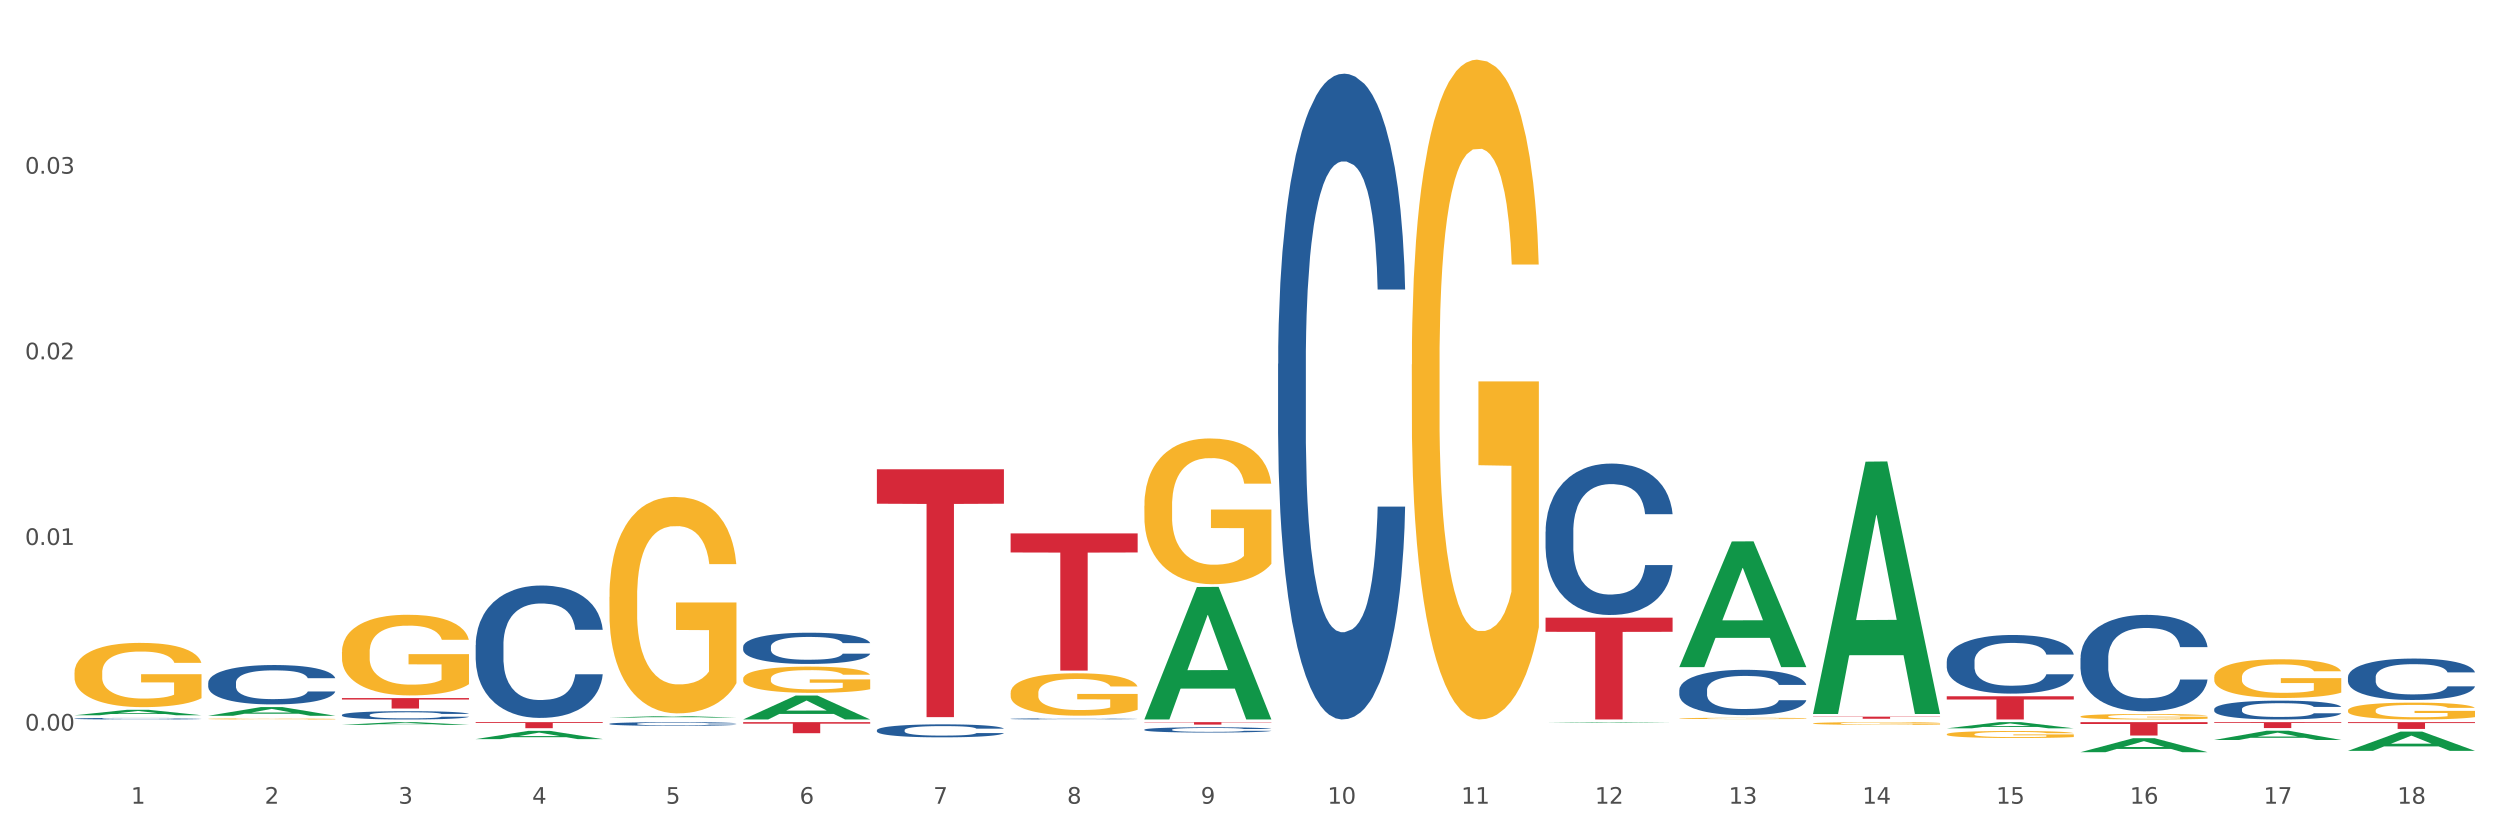 <?xml version="1.0" encoding="utf-8" standalone="no"?>
<!DOCTYPE svg PUBLIC "-//W3C//DTD SVG 1.1//EN"
  "http://www.w3.org/Graphics/SVG/1.1/DTD/svg11.dtd">
<svg xmlns:xlink="http://www.w3.org/1999/xlink" width="1080pt" height="360pt" viewBox="0 0 1080 360" xmlns="http://www.w3.org/2000/svg" version="1.1">
 <rect x="0" y="0" width="1080" height="360" fill="#333333" stroke="none"/>
 <defs>
  <style type="text/css">*{stroke-linejoin: round; stroke-linecap: butt}</style>
 </defs>
 <g id="figure_1">
  <g id="patch_1">
   <path d="M 0 360 
L 1080 360 
L 1080 0 
L 0 0 
z
" style="fill: #ffffff; stroke: #ffffff; stroke-linejoin: miter"/>
  </g>
  <g id="axes_1">
   <g id="matplotlib.axis_1">
    <g id="xtick_1">
     <g id="text_1">
      <!-- 1 -->
      <g style="fill: #4d4d4d" transform="translate(56.563 347.204) scale(0.096 -0.096)">
       <defs>
        <path id="DejaVuSans-31" d="M 794 531 
L 1825 531 
L 1825 4091 
L 703 3866 
L 703 4441 
L 1819 4666 
L 2450 4666 
L 2450 531 
L 3481 531 
L 3481 0 
L 794 0 
L 794 531 
z
" transform="scale(0.016)"/>
       </defs>
       <use xlink:href="#DejaVuSans-31"/>
      </g>
     </g>
    </g>
    <g id="xtick_2">
     <g id="text_2">
      <!-- 2 -->
      <g style="fill: #4d4d4d" transform="translate(114.336 347.204) scale(0.096 -0.096)">
       <defs>
        <path id="DejaVuSans-32" d="M 1228 531 
L 3431 531 
L 3431 0 
L 469 0 
L 469 531 
Q 828 903 1448 1529 
Q 2069 2156 2228 2338 
Q 2531 2678 2651 2914 
Q 2772 3150 2772 3378 
Q 2772 3750 2511 3984 
Q 2250 4219 1831 4219 
Q 1534 4219 1204 4116 
Q 875 4013 500 3803 
L 500 4441 
Q 881 4594 1212 4672 
Q 1544 4750 1819 4750 
Q 2544 4750 2975 4387 
Q 3406 4025 3406 3419 
Q 3406 3131 3298 2873 
Q 3191 2616 2906 2266 
Q 2828 2175 2409 1742 
Q 1991 1309 1228 531 
z
" transform="scale(0.016)"/>
       </defs>
       <use xlink:href="#DejaVuSans-32"/>
      </g>
     </g>
    </g>
    <g id="xtick_3">
     <g id="text_3">
      <!-- 3 -->
      <g style="fill: #4d4d4d" transform="translate(172.109 347.204) scale(0.096 -0.096)">
       <defs>
        <path id="DejaVuSans-33" d="M 2597 2516 
Q 3050 2419 3304 2112 
Q 3559 1806 3559 1356 
Q 3559 666 3084 287 
Q 2609 -91 1734 -91 
Q 1441 -91 1130 -33 
Q 819 25 488 141 
L 488 750 
Q 750 597 1062 519 
Q 1375 441 1716 441 
Q 2309 441 2620 675 
Q 2931 909 2931 1356 
Q 2931 1769 2642 2001 
Q 2353 2234 1838 2234 
L 1294 2234 
L 1294 2753 
L 1863 2753 
Q 2328 2753 2575 2939 
Q 2822 3125 2822 3475 
Q 2822 3834 2567 4026 
Q 2313 4219 1838 4219 
Q 1578 4219 1281 4162 
Q 984 4106 628 3988 
L 628 4550 
Q 988 4650 1302 4700 
Q 1616 4750 1894 4750 
Q 2613 4750 3031 4423 
Q 3450 4097 3450 3541 
Q 3450 3153 3228 2886 
Q 3006 2619 2597 2516 
z
" transform="scale(0.016)"/>
       </defs>
       <use xlink:href="#DejaVuSans-33"/>
      </g>
     </g>
    </g>
    <g id="xtick_4">
     <g id="text_4">
      <!-- 4 -->
      <g style="fill: #4d4d4d" transform="translate(229.882 347.204) scale(0.096 -0.096)">
       <defs>
        <path id="DejaVuSans-34" d="M 2419 4116 
L 825 1625 
L 2419 1625 
L 2419 4116 
z
M 2253 4666 
L 3047 4666 
L 3047 1625 
L 3713 1625 
L 3713 1100 
L 3047 1100 
L 3047 0 
L 2419 0 
L 2419 1100 
L 313 1100 
L 313 1709 
L 2253 4666 
z
" transform="scale(0.016)"/>
       </defs>
       <use xlink:href="#DejaVuSans-34"/>
      </g>
     </g>
    </g>
    <g id="xtick_5">
     <g id="text_5">
      <!-- 5 -->
      <g style="fill: #4d4d4d" transform="translate(287.655 347.204) scale(0.096 -0.096)">
       <defs>
        <path id="DejaVuSans-35" d="M 691 4666 
L 3169 4666 
L 3169 4134 
L 1269 4134 
L 1269 2991 
Q 1406 3038 1543 3061 
Q 1681 3084 1819 3084 
Q 2600 3084 3056 2656 
Q 3513 2228 3513 1497 
Q 3513 744 3044 326 
Q 2575 -91 1722 -91 
Q 1428 -91 1123 -41 
Q 819 9 494 109 
L 494 744 
Q 775 591 1075 516 
Q 1375 441 1709 441 
Q 2250 441 2565 725 
Q 2881 1009 2881 1497 
Q 2881 1984 2565 2268 
Q 2250 2553 1709 2553 
Q 1456 2553 1204 2497 
Q 953 2441 691 2322 
L 691 4666 
z
" transform="scale(0.016)"/>
       </defs>
       <use xlink:href="#DejaVuSans-35"/>
      </g>
     </g>
    </g>
    <g id="xtick_6">
     <g id="text_6">
      <!-- 6 -->
      <g style="fill: #4d4d4d" transform="translate(345.428 347.204) scale(0.096 -0.096)">
       <defs>
        <path id="DejaVuSans-36" d="M 2113 2584 
Q 1688 2584 1439 2293 
Q 1191 2003 1191 1497 
Q 1191 994 1439 701 
Q 1688 409 2113 409 
Q 2538 409 2786 701 
Q 3034 994 3034 1497 
Q 3034 2003 2786 2293 
Q 2538 2584 2113 2584 
z
M 3366 4563 
L 3366 3988 
Q 3128 4100 2886 4159 
Q 2644 4219 2406 4219 
Q 1781 4219 1451 3797 
Q 1122 3375 1075 2522 
Q 1259 2794 1537 2939 
Q 1816 3084 2150 3084 
Q 2853 3084 3261 2657 
Q 3669 2231 3669 1497 
Q 3669 778 3244 343 
Q 2819 -91 2113 -91 
Q 1303 -91 875 529 
Q 447 1150 447 2328 
Q 447 3434 972 4092 
Q 1497 4750 2381 4750 
Q 2619 4750 2861 4703 
Q 3103 4656 3366 4563 
z
" transform="scale(0.016)"/>
       </defs>
       <use xlink:href="#DejaVuSans-36"/>
      </g>
     </g>
    </g>
    <g id="xtick_7">
     <g id="text_7">
      <!-- 7 -->
      <g style="fill: #4d4d4d" transform="translate(403.201 347.204) scale(0.096 -0.096)">
       <defs>
        <path id="DejaVuSans-37" d="M 525 4666 
L 3525 4666 
L 3525 4397 
L 1831 0 
L 1172 0 
L 2766 4134 
L 525 4134 
L 525 4666 
z
" transform="scale(0.016)"/>
       </defs>
       <use xlink:href="#DejaVuSans-37"/>
      </g>
     </g>
    </g>
    <g id="xtick_8">
     <g id="text_8">
      <!-- 8 -->
      <g style="fill: #4d4d4d" transform="translate(460.974 347.204) scale(0.096 -0.096)">
       <defs>
        <path id="DejaVuSans-38" d="M 2034 2216 
Q 1584 2216 1326 1975 
Q 1069 1734 1069 1313 
Q 1069 891 1326 650 
Q 1584 409 2034 409 
Q 2484 409 2743 651 
Q 3003 894 3003 1313 
Q 3003 1734 2745 1975 
Q 2488 2216 2034 2216 
z
M 1403 2484 
Q 997 2584 770 2862 
Q 544 3141 544 3541 
Q 544 4100 942 4425 
Q 1341 4750 2034 4750 
Q 2731 4750 3128 4425 
Q 3525 4100 3525 3541 
Q 3525 3141 3298 2862 
Q 3072 2584 2669 2484 
Q 3125 2378 3379 2068 
Q 3634 1759 3634 1313 
Q 3634 634 3220 271 
Q 2806 -91 2034 -91 
Q 1263 -91 848 271 
Q 434 634 434 1313 
Q 434 1759 690 2068 
Q 947 2378 1403 2484 
z
M 1172 3481 
Q 1172 3119 1398 2916 
Q 1625 2713 2034 2713 
Q 2441 2713 2670 2916 
Q 2900 3119 2900 3481 
Q 2900 3844 2670 4047 
Q 2441 4250 2034 4250 
Q 1625 4250 1398 4047 
Q 1172 3844 1172 3481 
z
" transform="scale(0.016)"/>
       </defs>
       <use xlink:href="#DejaVuSans-38"/>
      </g>
     </g>
    </g>
    <g id="xtick_9">
     <g id="text_9">
      <!-- 9 -->
      <g style="fill: #4d4d4d" transform="translate(518.747 347.204) scale(0.096 -0.096)">
       <defs>
        <path id="DejaVuSans-39" d="M 703 97 
L 703 672 
Q 941 559 1184 500 
Q 1428 441 1663 441 
Q 2288 441 2617 861 
Q 2947 1281 2994 2138 
Q 2813 1869 2534 1725 
Q 2256 1581 1919 1581 
Q 1219 1581 811 2004 
Q 403 2428 403 3163 
Q 403 3881 828 4315 
Q 1253 4750 1959 4750 
Q 2769 4750 3195 4129 
Q 3622 3509 3622 2328 
Q 3622 1225 3098 567 
Q 2575 -91 1691 -91 
Q 1453 -91 1209 -44 
Q 966 3 703 97 
z
M 1959 2075 
Q 2384 2075 2632 2365 
Q 2881 2656 2881 3163 
Q 2881 3666 2632 3958 
Q 2384 4250 1959 4250 
Q 1534 4250 1286 3958 
Q 1038 3666 1038 3163 
Q 1038 2656 1286 2365 
Q 1534 2075 1959 2075 
z
" transform="scale(0.016)"/>
       </defs>
       <use xlink:href="#DejaVuSans-39"/>
      </g>
     </g>
    </g>
    <g id="xtick_10">
     <g id="text_10">
      <!-- 10 -->
      <g style="fill: #4d4d4d" transform="translate(573.466 347.204) scale(0.096 -0.096)">
       <defs>
        <path id="DejaVuSans-30" d="M 2034 4250 
Q 1547 4250 1301 3770 
Q 1056 3291 1056 2328 
Q 1056 1369 1301 889 
Q 1547 409 2034 409 
Q 2525 409 2770 889 
Q 3016 1369 3016 2328 
Q 3016 3291 2770 3770 
Q 2525 4250 2034 4250 
z
M 2034 4750 
Q 2819 4750 3233 4129 
Q 3647 3509 3647 2328 
Q 3647 1150 3233 529 
Q 2819 -91 2034 -91 
Q 1250 -91 836 529 
Q 422 1150 422 2328 
Q 422 3509 836 4129 
Q 1250 4750 2034 4750 
z
" transform="scale(0.016)"/>
       </defs>
       <use xlink:href="#DejaVuSans-31"/>
       <use xlink:href="#DejaVuSans-30" transform="translate(63.623 0)"/>
      </g>
     </g>
    </g>
    <g id="xtick_11">
     <g id="text_11">
      <!-- 11 -->
      <g style="fill: #4d4d4d" transform="translate(631.239 347.204) scale(0.096 -0.096)">
       <use xlink:href="#DejaVuSans-31"/>
       <use xlink:href="#DejaVuSans-31" transform="translate(63.623 0)"/>
      </g>
     </g>
    </g>
    <g id="xtick_12">
     <g id="text_12">
      <!-- 12 -->
      <g style="fill: #4d4d4d" transform="translate(689.012 347.204) scale(0.096 -0.096)">
       <use xlink:href="#DejaVuSans-31"/>
       <use xlink:href="#DejaVuSans-32" transform="translate(63.623 0)"/>
      </g>
     </g>
    </g>
    <g id="xtick_13">
     <g id="text_13">
      <!-- 13 -->
      <g style="fill: #4d4d4d" transform="translate(746.785 347.204) scale(0.096 -0.096)">
       <use xlink:href="#DejaVuSans-31"/>
       <use xlink:href="#DejaVuSans-33" transform="translate(63.623 0)"/>
      </g>
     </g>
    </g>
    <g id="xtick_14">
     <g id="text_14">
      <!-- 14 -->
      <g style="fill: #4d4d4d" transform="translate(804.558 347.204) scale(0.096 -0.096)">
       <use xlink:href="#DejaVuSans-31"/>
       <use xlink:href="#DejaVuSans-34" transform="translate(63.623 0)"/>
      </g>
     </g>
    </g>
    <g id="xtick_15">
     <g id="text_15">
      <!-- 15 -->
      <g style="fill: #4d4d4d" transform="translate(862.331 347.204) scale(0.096 -0.096)">
       <use xlink:href="#DejaVuSans-31"/>
       <use xlink:href="#DejaVuSans-35" transform="translate(63.623 0)"/>
      </g>
     </g>
    </g>
    <g id="xtick_16">
     <g id="text_16">
      <!-- 16 -->
      <g style="fill: #4d4d4d" transform="translate(920.104 347.204) scale(0.096 -0.096)">
       <use xlink:href="#DejaVuSans-31"/>
       <use xlink:href="#DejaVuSans-36" transform="translate(63.623 0)"/>
      </g>
     </g>
    </g>
    <g id="xtick_17">
     <g id="text_17">
      <!-- 17 -->
      <g style="fill: #4d4d4d" transform="translate(977.877 347.204) scale(0.096 -0.096)">
       <use xlink:href="#DejaVuSans-31"/>
       <use xlink:href="#DejaVuSans-37" transform="translate(63.623 0)"/>
      </g>
     </g>
    </g>
    <g id="xtick_18">
     <g id="text_18">
      <!-- 18 -->
      <g style="fill: #4d4d4d" transform="translate(1035.65 347.204) scale(0.096 -0.096)">
       <use xlink:href="#DejaVuSans-31"/>
       <use xlink:href="#DejaVuSans-38" transform="translate(63.623 0)"/>
      </g>
     </g>
    </g>
    <g id="xtick_19"/>
    <g id="xtick_20"/>
    <g id="xtick_21"/>
    <g id="xtick_22"/>
    <g id="xtick_23"/>
    <g id="xtick_24"/>
    <g id="xtick_25"/>
    <g id="xtick_26"/>
    <g id="xtick_27"/>
    <g id="xtick_28"/>
    <g id="xtick_29"/>
    <g id="xtick_30"/>
    <g id="xtick_31"/>
    <g id="xtick_32"/>
    <g id="xtick_33"/>
    <g id="xtick_34"/>
    <g id="xtick_35"/>
   </g>
   <g id="matplotlib.axis_2">
    <g id="ytick_1">
     <g id="text_19">
      <!-- 0.00 -->
      <g style="fill: #4d4d4d" transform="translate(10.8 315.612) scale(0.096 -0.096)">
       <defs>
        <path id="DejaVuSans-2e" d="M 684 794 
L 1344 794 
L 1344 0 
L 684 0 
L 684 794 
z
" transform="scale(0.016)"/>
       </defs>
       <use xlink:href="#DejaVuSans-30"/>
       <use xlink:href="#DejaVuSans-2e" transform="translate(63.623 0)"/>
       <use xlink:href="#DejaVuSans-30" transform="translate(95.41 0)"/>
       <use xlink:href="#DejaVuSans-30" transform="translate(159.033 0)"/>
      </g>
     </g>
    </g>
    <g id="ytick_2">
     <g id="text_20">
      <!-- 0.01 -->
      <g style="fill: #4d4d4d" transform="translate(10.8 235.418) scale(0.096 -0.096)">
       <use xlink:href="#DejaVuSans-30"/>
       <use xlink:href="#DejaVuSans-2e" transform="translate(63.623 0)"/>
       <use xlink:href="#DejaVuSans-30" transform="translate(95.41 0)"/>
       <use xlink:href="#DejaVuSans-31" transform="translate(159.033 0)"/>
      </g>
     </g>
    </g>
    <g id="ytick_3">
     <g id="text_21">
      <!-- 0.02 -->
      <g style="fill: #4d4d4d" transform="translate(10.8 155.225) scale(0.096 -0.096)">
       <use xlink:href="#DejaVuSans-30"/>
       <use xlink:href="#DejaVuSans-2e" transform="translate(63.623 0)"/>
       <use xlink:href="#DejaVuSans-30" transform="translate(95.41 0)"/>
       <use xlink:href="#DejaVuSans-32" transform="translate(159.033 0)"/>
      </g>
     </g>
    </g>
    <g id="ytick_4">
     <g id="text_22">
      <!-- 0.03 -->
      <g style="fill: #4d4d4d" transform="translate(10.8 75.032) scale(0.096 -0.096)">
       <use xlink:href="#DejaVuSans-30"/>
       <use xlink:href="#DejaVuSans-2e" transform="translate(63.623 0)"/>
       <use xlink:href="#DejaVuSans-30" transform="translate(95.41 0)"/>
       <use xlink:href="#DejaVuSans-33" transform="translate(159.033 0)"/>
      </g>
     </g>
    </g>
    <g id="ytick_5"/>
    <g id="ytick_6"/>
    <g id="ytick_7"/>
    <g id="ytick_8"/>
   </g>
   <g id="PolyCollection_1">
    <path d="M 32.175 290.555 
L 32.24 290.53 
L 32.24 289.617 
L 32.369 288.831 
L 33.017 286.929 
L 33.989 285.357 
L 34.702 284.52 
L 35.415 283.835 
L 36.257 283.151 
L 37.294 282.441 
L 39.173 281.401 
L 40.34 280.869 
L 41.765 280.311 
L 44.357 279.499 
L 46.236 279.043 
L 48.18 278.662 
L 51.355 278.206 
L 53.429 278.003 
L 55.632 277.851 
L 58.289 277.75 
L 60.298 277.724 
L 64.704 277.8 
L 68.462 278.028 
L 70.277 278.206 
L 72.609 278.51 
L 73.84 278.713 
L 75.849 279.119 
L 77.923 279.651 
L 79.348 280.108 
L 81.487 280.97 
L 83.107 281.832 
L 84.597 282.897 
L 85.375 283.633 
L 85.958 284.317 
L 86.476 285.103 
L 86.995 286.346 
L 75.331 286.346 
L 74.877 285.458 
L 74.164 284.621 
L 73.128 283.81 
L 72.22 283.303 
L 70.665 282.669 
L 69.24 282.263 
L 67.749 281.959 
L 65.935 281.705 
L 64.509 281.579 
L 62.501 281.477 
L 58.548 281.502 
L 55.891 281.705 
L 54.077 281.959 
L 52.911 282.187 
L 51.874 282.441 
L 50.707 282.796 
L 49.347 283.328 
L 48.375 283.81 
L 47.403 284.419 
L 46.625 285.027 
L 45.912 285.737 
L 45.329 286.498 
L 44.876 287.284 
L 44.487 288.248 
L 44.163 289.845 
L 44.163 293.319 
L 44.292 294.105 
L 44.616 295.145 
L 45.005 295.931 
L 45.653 296.869 
L 46.236 297.503 
L 47.338 298.416 
L 48.569 299.177 
L 49.541 299.659 
L 50.513 300.064 
L 52.198 300.622 
L 54.077 301.079 
L 55.697 301.358 
L 57.9 301.611 
L 59.39 301.713 
L 60.686 301.763 
L 63.861 301.763 
L 66.129 301.687 
L 68.657 301.51 
L 70.601 301.281 
L 72.22 301.003 
L 74.035 300.546 
L 75.201 300.115 
L 75.201 294.815 
L 60.946 294.79 
L 60.946 291.265 
L 87.059 291.265 
L 87.059 301.611 
L 85.958 302.144 
L 84.727 302.625 
L 83.431 303.057 
L 81.487 303.589 
L 79.154 304.096 
L 77.08 304.451 
L 74.877 304.755 
L 72.285 305.034 
L 68.916 305.288 
L 66.842 305.389 
L 64.25 305.466 
L 61.205 305.491 
L 58.548 305.44 
L 55.956 305.313 
L 53.235 305.085 
L 50.578 304.755 
L 48.569 304.426 
L 46.56 304.02 
L 44.422 303.488 
L 42.737 302.98 
L 41.441 302.524 
L 40.016 301.941 
L 38.46 301.18 
L 37.294 300.495 
L 36.257 299.785 
L 35.156 298.873 
L 34.378 298.086 
L 33.601 297.097 
L 33.147 296.362 
L 32.629 295.221 
L 32.24 293.623 
L 32.175 290.555 
z
" clip-path="url(#p2b512d2642)" style="fill: #f7b32b"/>
    <path d="M 89.948 310.571 
L 90.013 310.571 
L 90.013 310.556 
L 90.142 310.543 
L 90.79 310.511 
L 91.762 310.485 
L 92.475 310.471 
L 93.188 310.46 
L 94.03 310.449 
L 95.067 310.437 
L 96.946 310.419 
L 98.113 310.411 
L 99.538 310.401 
L 102.13 310.388 
L 104.009 310.38 
L 105.953 310.374 
L 109.128 310.366 
L 111.202 310.363 
L 113.405 310.361 
L 116.062 310.359 
L 118.071 310.358 
L 122.477 310.36 
L 126.235 310.363 
L 128.049 310.366 
L 130.382 310.371 
L 131.613 310.375 
L 133.622 310.382 
L 135.696 310.39 
L 137.121 310.398 
L 139.26 310.412 
L 140.88 310.427 
L 142.37 310.444 
L 143.148 310.457 
L 143.731 310.468 
L 144.249 310.481 
L 144.768 310.502 
L 133.104 310.502 
L 132.65 310.487 
L 131.937 310.473 
L 130.901 310.459 
L 129.993 310.451 
L 128.438 310.441 
L 127.013 310.434 
L 125.522 310.429 
L 123.708 310.425 
L 122.282 310.422 
L 120.274 310.421 
L 116.321 310.421 
L 113.664 310.425 
L 111.85 310.429 
L 110.684 310.433 
L 109.647 310.437 
L 108.48 310.443 
L 107.12 310.451 
L 106.148 310.459 
L 105.176 310.47 
L 104.398 310.48 
L 103.685 310.491 
L 103.102 310.504 
L 102.648 310.517 
L 102.26 310.533 
L 101.936 310.56 
L 101.936 310.617 
L 102.065 310.63 
L 102.389 310.648 
L 102.778 310.661 
L 103.426 310.676 
L 104.009 310.687 
L 105.111 310.702 
L 106.342 310.715 
L 107.314 310.723 
L 108.286 310.729 
L 109.971 310.739 
L 111.85 310.746 
L 113.47 310.751 
L 115.673 310.755 
L 117.163 310.757 
L 118.459 310.758 
L 121.634 310.758 
L 123.902 310.756 
L 126.43 310.753 
L 128.373 310.75 
L 129.993 310.745 
L 131.808 310.737 
L 132.974 310.73 
L 132.974 310.642 
L 118.719 310.642 
L 118.719 310.583 
L 144.832 310.583 
L 144.832 310.755 
L 143.731 310.764 
L 142.5 310.772 
L 141.204 310.779 
L 139.26 310.788 
L 136.927 310.796 
L 134.853 310.802 
L 132.65 310.807 
L 130.058 310.812 
L 126.689 310.816 
L 124.615 310.818 
L 122.023 310.819 
L 118.978 310.819 
L 116.321 310.819 
L 113.729 310.816 
L 111.007 310.813 
L 108.351 310.807 
L 106.342 310.802 
L 104.333 310.795 
L 102.195 310.786 
L 100.51 310.778 
L 99.214 310.77 
L 97.789 310.76 
L 96.233 310.748 
L 95.067 310.736 
L 94.03 310.725 
L 92.929 310.71 
L 92.151 310.696 
L 91.374 310.68 
L 90.92 310.668 
L 90.402 310.649 
L 90.013 310.622 
L 89.948 310.571 
z
" clip-path="url(#p2b512d2642)" style="fill: #f7b32b"/>
    <path d="M 263.267 257.877 
L 263.332 257.791 
L 263.332 254.716 
L 263.461 252.069 
L 264.109 245.662 
L 265.081 240.367 
L 265.794 237.548 
L 266.507 235.242 
L 267.349 232.935 
L 268.386 230.544 
L 270.265 227.042 
L 271.432 225.248 
L 272.857 223.369 
L 275.449 220.636 
L 277.328 219.098 
L 279.272 217.817 
L 282.447 216.279 
L 284.521 215.596 
L 286.724 215.084 
L 289.381 214.742 
L 291.389 214.657 
L 295.796 214.913 
L 299.554 215.682 
L 301.368 216.279 
L 303.701 217.304 
L 304.932 217.988 
L 306.941 219.354 
L 309.015 221.148 
L 310.44 222.686 
L 312.579 225.59 
L 314.199 228.494 
L 315.689 232.081 
L 316.466 234.558 
L 317.05 236.865 
L 317.568 239.512 
L 318.086 243.698 
L 306.423 243.698 
L 305.969 240.708 
L 305.256 237.89 
L 304.22 235.156 
L 303.312 233.448 
L 301.757 231.313 
L 300.332 229.946 
L 298.841 228.921 
L 297.027 228.067 
L 295.601 227.64 
L 293.593 227.298 
L 289.64 227.383 
L 286.983 228.067 
L 285.169 228.921 
L 284.002 229.69 
L 282.966 230.544 
L 281.799 231.74 
L 280.439 233.533 
L 279.467 235.156 
L 278.495 237.206 
L 277.717 239.256 
L 277.004 241.648 
L 276.421 244.21 
L 275.967 246.858 
L 275.579 250.104 
L 275.255 255.485 
L 275.255 267.187 
L 275.384 269.835 
L 275.708 273.337 
L 276.097 275.985 
L 276.745 279.145 
L 277.328 281.281 
L 278.43 284.356 
L 279.661 286.918 
L 280.633 288.541 
L 281.605 289.908 
L 283.29 291.787 
L 285.169 293.324 
L 286.789 294.264 
L 288.992 295.118 
L 290.482 295.46 
L 291.778 295.63 
L 294.953 295.63 
L 297.221 295.374 
L 299.748 294.776 
L 301.692 294.008 
L 303.312 293.068 
L 305.127 291.53 
L 306.293 290.078 
L 306.293 272.227 
L 292.037 272.141 
L 292.037 260.268 
L 318.151 260.268 
L 318.151 295.118 
L 317.05 296.912 
L 315.819 298.535 
L 314.523 299.987 
L 312.579 301.78 
L 310.246 303.489 
L 308.172 304.684 
L 305.969 305.709 
L 303.377 306.649 
L 300.008 307.503 
L 297.934 307.845 
L 295.342 308.101 
L 292.297 308.186 
L 289.64 308.016 
L 287.048 307.589 
L 284.326 306.82 
L 281.67 305.709 
L 279.661 304.599 
L 277.652 303.232 
L 275.514 301.439 
L 273.829 299.73 
L 272.533 298.193 
L 271.108 296.228 
L 269.552 293.666 
L 268.386 291.36 
L 267.349 288.968 
L 266.248 285.893 
L 265.47 283.245 
L 264.692 279.914 
L 264.239 277.437 
L 263.721 273.593 
L 263.332 268.212 
L 263.267 257.877 
z
" clip-path="url(#p2b512d2642)" style="fill: #f7b32b"/>
    <path d="M 147.721 281.683 
L 147.786 281.651 
L 147.786 280.505 
L 147.915 279.519 
L 148.563 277.132 
L 149.535 275.158 
L 150.248 274.108 
L 150.961 273.249 
L 151.803 272.389 
L 152.84 271.498 
L 154.719 270.193 
L 155.886 269.525 
L 157.311 268.825 
L 159.903 267.806 
L 161.782 267.233 
L 163.726 266.756 
L 166.901 266.183 
L 168.975 265.928 
L 171.178 265.737 
L 173.835 265.61 
L 175.844 265.578 
L 180.25 265.674 
L 184.008 265.96 
L 185.822 266.183 
L 188.155 266.565 
L 189.386 266.819 
L 191.395 267.329 
L 193.469 267.997 
L 194.894 268.57 
L 197.033 269.652 
L 198.653 270.734 
L 200.143 272.071 
L 200.921 272.994 
L 201.504 273.853 
L 202.022 274.84 
L 202.54 276.4 
L 190.877 276.4 
L 190.423 275.286 
L 189.71 274.235 
L 188.674 273.217 
L 187.766 272.58 
L 186.211 271.785 
L 184.786 271.275 
L 183.295 270.893 
L 181.481 270.575 
L 180.055 270.416 
L 178.047 270.289 
L 174.094 270.32 
L 171.437 270.575 
L 169.623 270.893 
L 168.456 271.18 
L 167.42 271.498 
L 166.253 271.944 
L 164.893 272.612 
L 163.921 273.217 
L 162.949 273.981 
L 162.171 274.745 
L 161.458 275.636 
L 160.875 276.591 
L 160.421 277.577 
L 160.033 278.787 
L 159.709 280.792 
L 159.709 285.152 
L 159.838 286.139 
L 160.162 287.444 
L 160.551 288.43 
L 161.199 289.608 
L 161.782 290.404 
L 162.884 291.55 
L 164.115 292.504 
L 165.087 293.109 
L 166.059 293.618 
L 167.744 294.319 
L 169.623 294.891 
L 171.243 295.242 
L 173.446 295.56 
L 174.936 295.687 
L 176.232 295.751 
L 179.407 295.751 
L 181.675 295.655 
L 184.203 295.433 
L 186.146 295.146 
L 187.766 294.796 
L 189.581 294.223 
L 190.747 293.682 
L 190.747 287.03 
L 176.491 286.998 
L 176.491 282.574 
L 202.605 282.574 
L 202.605 295.56 
L 201.504 296.228 
L 200.273 296.833 
L 198.977 297.374 
L 197.033 298.042 
L 194.7 298.679 
L 192.626 299.125 
L 190.423 299.507 
L 187.831 299.857 
L 184.462 300.175 
L 182.388 300.302 
L 179.796 300.398 
L 176.751 300.43 
L 174.094 300.366 
L 171.502 300.207 
L 168.78 299.92 
L 166.124 299.507 
L 164.115 299.093 
L 162.106 298.584 
L 159.968 297.915 
L 158.283 297.279 
L 156.987 296.706 
L 155.562 295.974 
L 154.006 295.019 
L 152.84 294.159 
L 151.803 293.268 
L 150.702 292.122 
L 149.924 291.136 
L 149.147 289.895 
L 148.693 288.972 
L 148.175 287.539 
L 147.786 285.534 
L 147.721 281.683 
z
" clip-path="url(#p2b512d2642)" style="fill: #f7b32b"/>
    <path d="M 840.997 317.195 
L 841.062 317.192 
L 841.062 317.092 
L 841.191 317.006 
L 841.839 316.798 
L 842.811 316.626 
L 843.524 316.534 
L 844.237 316.459 
L 845.079 316.384 
L 846.116 316.306 
L 847.995 316.193 
L 849.161 316.134 
L 850.587 316.073 
L 853.179 315.984 
L 855.058 315.934 
L 857.002 315.893 
L 860.177 315.843 
L 862.251 315.821 
L 864.454 315.804 
L 867.111 315.793 
L 869.119 315.79 
L 873.526 315.798 
L 877.284 315.823 
L 879.098 315.843 
L 881.431 315.876 
L 882.662 315.898 
L 884.671 315.943 
L 886.744 316.001 
L 888.17 316.051 
L 890.308 316.145 
L 891.928 316.24 
L 893.419 316.356 
L 894.196 316.437 
L 894.779 316.512 
L 895.298 316.598 
L 895.816 316.734 
L 884.153 316.734 
L 883.699 316.637 
L 882.986 316.545 
L 881.949 316.456 
L 881.042 316.401 
L 879.487 316.331 
L 878.061 316.287 
L 876.571 316.254 
L 874.757 316.226 
L 873.331 316.212 
L 871.322 316.201 
L 867.37 316.204 
L 864.713 316.226 
L 862.899 316.254 
L 861.732 316.279 
L 860.695 316.306 
L 859.529 316.345 
L 858.168 316.404 
L 857.196 316.456 
L 856.224 316.523 
L 855.447 316.59 
L 854.734 316.667 
L 854.151 316.751 
L 853.697 316.837 
L 853.308 316.942 
L 852.984 317.117 
L 852.984 317.498 
L 853.114 317.584 
L 853.438 317.697 
L 853.827 317.783 
L 854.475 317.886 
L 855.058 317.956 
L 856.16 318.056 
L 857.391 318.139 
L 858.363 318.192 
L 859.335 318.236 
L 861.019 318.297 
L 862.899 318.347 
L 864.519 318.378 
L 866.722 318.405 
L 868.212 318.417 
L 869.508 318.422 
L 872.683 318.422 
L 874.951 318.414 
L 877.478 318.394 
L 879.422 318.369 
L 881.042 318.339 
L 882.857 318.289 
L 884.023 318.242 
L 884.023 317.661 
L 869.767 317.659 
L 869.767 317.273 
L 895.881 317.273 
L 895.881 318.405 
L 894.779 318.464 
L 893.548 318.516 
L 892.252 318.564 
L 890.308 318.622 
L 887.976 318.677 
L 885.902 318.716 
L 883.699 318.75 
L 881.107 318.78 
L 877.737 318.808 
L 875.664 318.819 
L 873.072 318.827 
L 870.026 318.83 
L 867.37 318.825 
L 864.778 318.811 
L 862.056 318.786 
L 859.4 318.75 
L 857.391 318.714 
L 855.382 318.669 
L 853.244 318.611 
L 851.559 318.555 
L 850.263 318.505 
L 848.837 318.442 
L 847.282 318.358 
L 846.116 318.283 
L 845.079 318.206 
L 843.977 318.106 
L 843.2 318.019 
L 842.422 317.911 
L 841.969 317.831 
L 841.45 317.706 
L 841.062 317.531 
L 840.997 317.195 
z
" clip-path="url(#p2b512d2642)" style="fill: #f7b32b"/>
    <path d="M 898.77 309.538 
L 898.835 309.536 
L 898.835 309.458 
L 898.964 309.39 
L 899.612 309.227 
L 900.584 309.092 
L 901.297 309.021 
L 902.01 308.962 
L 902.852 308.903 
L 903.889 308.842 
L 905.768 308.753 
L 906.934 308.707 
L 908.36 308.66 
L 910.952 308.59 
L 912.831 308.551 
L 914.775 308.518 
L 917.95 308.479 
L 920.024 308.462 
L 922.227 308.449 
L 924.884 308.44 
L 926.892 308.438 
L 931.299 308.444 
L 935.057 308.464 
L 936.871 308.479 
L 939.204 308.505 
L 940.435 308.523 
L 942.444 308.557 
L 944.517 308.603 
L 945.943 308.642 
L 948.081 308.716 
L 949.701 308.79 
L 951.192 308.881 
L 951.969 308.945 
L 952.552 309.003 
L 953.071 309.071 
L 953.589 309.177 
L 941.926 309.177 
L 941.472 309.101 
L 940.759 309.029 
L 939.722 308.96 
L 938.815 308.916 
L 937.26 308.862 
L 935.834 308.827 
L 934.344 308.801 
L 932.53 308.779 
L 931.104 308.768 
L 929.095 308.76 
L 925.143 308.762 
L 922.486 308.779 
L 920.672 308.801 
L 919.505 308.821 
L 918.468 308.842 
L 917.302 308.873 
L 915.941 308.918 
L 914.969 308.96 
L 913.997 309.012 
L 913.22 309.064 
L 912.507 309.125 
L 911.924 309.19 
L 911.47 309.258 
L 911.081 309.34 
L 910.757 309.477 
L 910.757 309.775 
L 910.887 309.843 
L 911.211 309.932 
L 911.6 309.999 
L 912.248 310.08 
L 912.831 310.134 
L 913.933 310.213 
L 915.164 310.278 
L 916.136 310.319 
L 917.108 310.354 
L 918.792 310.402 
L 920.672 310.441 
L 922.292 310.465 
L 924.495 310.487 
L 925.985 310.495 
L 927.281 310.5 
L 930.456 310.5 
L 932.724 310.493 
L 935.251 310.478 
L 937.195 310.458 
L 938.815 310.434 
L 940.63 310.395 
L 941.796 310.358 
L 941.796 309.904 
L 927.54 309.902 
L 927.54 309.599 
L 953.654 309.599 
L 953.654 310.487 
L 952.552 310.532 
L 951.321 310.574 
L 950.025 310.611 
L 948.081 310.656 
L 945.749 310.7 
L 943.675 310.73 
L 941.472 310.756 
L 938.88 310.78 
L 935.51 310.802 
L 933.437 310.811 
L 930.845 310.817 
L 927.799 310.819 
L 925.143 310.815 
L 922.551 310.804 
L 919.829 310.785 
L 917.172 310.756 
L 915.164 310.728 
L 913.155 310.693 
L 911.017 310.648 
L 909.332 310.604 
L 908.036 310.565 
L 906.61 310.515 
L 905.055 310.45 
L 903.889 310.391 
L 902.852 310.33 
L 901.75 310.252 
L 900.973 310.184 
L 900.195 310.099 
L 899.742 310.036 
L 899.223 309.939 
L 898.835 309.802 
L 898.77 309.538 
z
" clip-path="url(#p2b512d2642)" style="fill: #f7b32b"/>
    <path d="M 1014.316 306.903 
L 1014.38 306.896 
L 1014.38 306.657 
L 1014.51 306.451 
L 1015.158 305.952 
L 1016.13 305.54 
L 1016.843 305.321 
L 1017.556 305.141 
L 1018.398 304.962 
L 1019.435 304.775 
L 1021.314 304.503 
L 1022.48 304.363 
L 1023.906 304.217 
L 1026.498 304.004 
L 1028.377 303.884 
L 1030.321 303.785 
L 1033.496 303.665 
L 1035.57 303.612 
L 1037.773 303.572 
L 1040.429 303.545 
L 1042.438 303.539 
L 1046.845 303.559 
L 1050.603 303.618 
L 1052.417 303.665 
L 1054.75 303.745 
L 1055.981 303.798 
L 1057.99 303.904 
L 1060.063 304.044 
L 1061.489 304.164 
L 1063.627 304.39 
L 1065.247 304.616 
L 1066.738 304.895 
L 1067.515 305.088 
L 1068.098 305.267 
L 1068.617 305.474 
L 1069.135 305.799 
L 1057.471 305.799 
L 1057.018 305.567 
L 1056.305 305.347 
L 1055.268 305.134 
L 1054.361 305.001 
L 1052.806 304.835 
L 1051.38 304.729 
L 1049.89 304.649 
L 1048.076 304.583 
L 1046.65 304.549 
L 1044.641 304.523 
L 1040.689 304.529 
L 1038.032 304.583 
L 1036.218 304.649 
L 1035.051 304.709 
L 1034.014 304.775 
L 1032.848 304.869 
L 1031.487 305.008 
L 1030.515 305.134 
L 1029.543 305.294 
L 1028.766 305.454 
L 1028.053 305.64 
L 1027.47 305.839 
L 1027.016 306.045 
L 1026.627 306.298 
L 1026.303 306.717 
L 1026.303 307.628 
L 1026.433 307.834 
L 1026.757 308.107 
L 1027.146 308.313 
L 1027.794 308.559 
L 1028.377 308.725 
L 1029.479 308.964 
L 1030.71 309.164 
L 1031.682 309.29 
L 1032.654 309.397 
L 1034.338 309.543 
L 1036.218 309.662 
L 1037.838 309.736 
L 1040.041 309.802 
L 1041.531 309.829 
L 1042.827 309.842 
L 1046.002 309.842 
L 1048.27 309.822 
L 1050.797 309.776 
L 1052.741 309.716 
L 1054.361 309.643 
L 1056.176 309.523 
L 1057.342 309.41 
L 1057.342 308.02 
L 1043.086 308.014 
L 1043.086 307.089 
L 1069.2 307.089 
L 1069.2 309.802 
L 1068.098 309.942 
L 1066.867 310.068 
L 1065.571 310.181 
L 1063.627 310.321 
L 1061.295 310.454 
L 1059.221 310.547 
L 1057.018 310.627 
L 1054.426 310.7 
L 1051.056 310.766 
L 1048.983 310.793 
L 1046.391 310.813 
L 1043.345 310.819 
L 1040.689 310.806 
L 1038.097 310.773 
L 1035.375 310.713 
L 1032.718 310.627 
L 1030.71 310.54 
L 1028.701 310.434 
L 1026.563 310.294 
L 1024.878 310.161 
L 1023.582 310.041 
L 1022.156 309.889 
L 1020.601 309.689 
L 1019.435 309.51 
L 1018.398 309.323 
L 1017.296 309.084 
L 1016.519 308.878 
L 1015.741 308.619 
L 1015.288 308.426 
L 1014.769 308.127 
L 1014.38 307.708 
L 1014.316 306.903 
z
" clip-path="url(#p2b512d2642)" style="fill: #f7b32b"/>
    <path d="M 956.543 292.527 
L 956.607 292.511 
L 956.607 291.961 
L 956.737 291.487 
L 957.385 290.34 
L 958.357 289.393 
L 959.07 288.888 
L 959.783 288.475 
L 960.625 288.062 
L 961.662 287.634 
L 963.541 287.008 
L 964.707 286.686 
L 966.133 286.35 
L 968.725 285.861 
L 970.604 285.586 
L 972.548 285.356 
L 975.723 285.081 
L 977.797 284.959 
L 980 284.867 
L 982.656 284.806 
L 984.665 284.791 
L 989.072 284.837 
L 992.83 284.974 
L 994.644 285.081 
L 996.977 285.265 
L 998.208 285.387 
L 1000.217 285.632 
L 1002.29 285.953 
L 1003.716 286.228 
L 1005.854 286.748 
L 1007.474 287.267 
L 1008.965 287.91 
L 1009.742 288.353 
L 1010.325 288.766 
L 1010.844 289.24 
L 1011.362 289.989 
L 999.698 289.989 
L 999.245 289.454 
L 998.532 288.949 
L 997.495 288.46 
L 996.588 288.154 
L 995.033 287.772 
L 993.607 287.527 
L 992.117 287.344 
L 990.303 287.191 
L 988.877 287.115 
L 986.868 287.053 
L 982.916 287.069 
L 980.259 287.191 
L 978.445 287.344 
L 977.278 287.481 
L 976.241 287.634 
L 975.075 287.848 
L 973.714 288.169 
L 972.742 288.46 
L 971.77 288.827 
L 970.993 289.194 
L 970.28 289.622 
L 969.697 290.081 
L 969.243 290.555 
L 968.854 291.135 
L 968.53 292.099 
L 968.53 294.193 
L 968.66 294.667 
L 968.984 295.294 
L 969.373 295.768 
L 970.021 296.334 
L 970.604 296.716 
L 971.706 297.266 
L 972.937 297.725 
L 973.909 298.015 
L 974.881 298.26 
L 976.565 298.596 
L 978.445 298.872 
L 980.065 299.04 
L 982.268 299.193 
L 983.758 299.254 
L 985.054 299.284 
L 988.229 299.284 
L 990.497 299.238 
L 993.024 299.131 
L 994.968 298.994 
L 996.588 298.826 
L 998.403 298.551 
L 999.569 298.291 
L 999.569 295.095 
L 985.313 295.08 
L 985.313 292.955 
L 1011.427 292.955 
L 1011.427 299.193 
L 1010.325 299.514 
L 1009.094 299.804 
L 1007.798 300.064 
L 1005.854 300.385 
L 1003.522 300.691 
L 1001.448 300.905 
L 999.245 301.088 
L 996.653 301.257 
L 993.283 301.409 
L 991.21 301.471 
L 988.618 301.517 
L 985.572 301.532 
L 982.916 301.501 
L 980.324 301.425 
L 977.602 301.287 
L 974.945 301.088 
L 972.937 300.89 
L 970.928 300.645 
L 968.79 300.324 
L 967.105 300.018 
L 965.809 299.743 
L 964.383 299.391 
L 962.828 298.933 
L 961.662 298.52 
L 960.625 298.092 
L 959.523 297.541 
L 958.746 297.067 
L 957.968 296.471 
L 957.515 296.028 
L 956.996 295.34 
L 956.607 294.377 
L 956.543 292.527 
z
" clip-path="url(#p2b512d2642)" style="fill: #f7b32b"/>
    <path d="M 725.451 310.351 
L 725.516 310.351 
L 725.516 310.332 
L 725.645 310.315 
L 726.293 310.275 
L 727.265 310.242 
L 727.978 310.225 
L 728.691 310.211 
L 729.533 310.196 
L 730.57 310.181 
L 732.449 310.16 
L 733.615 310.148 
L 735.041 310.137 
L 737.633 310.12 
L 739.512 310.11 
L 741.456 310.102 
L 744.631 310.093 
L 746.705 310.088 
L 748.908 310.085 
L 751.565 310.083 
L 753.573 310.083 
L 757.98 310.084 
L 761.738 310.089 
L 763.552 310.093 
L 765.885 310.099 
L 767.116 310.103 
L 769.125 310.112 
L 771.199 310.123 
L 772.624 310.133 
L 774.762 310.151 
L 776.382 310.169 
L 777.873 310.191 
L 778.65 310.206 
L 779.234 310.221 
L 779.752 310.237 
L 780.27 310.263 
L 768.607 310.263 
L 768.153 310.245 
L 767.44 310.227 
L 766.403 310.21 
L 765.496 310.199 
L 763.941 310.186 
L 762.516 310.178 
L 761.025 310.171 
L 759.211 310.166 
L 757.785 310.163 
L 755.776 310.161 
L 751.824 310.162 
L 749.167 310.166 
L 747.353 310.171 
L 746.186 310.176 
L 745.15 310.181 
L 743.983 310.189 
L 742.622 310.2 
L 741.65 310.21 
L 740.678 310.223 
L 739.901 310.236 
L 739.188 310.25 
L 738.605 310.266 
L 738.151 310.283 
L 737.762 310.303 
L 737.438 310.336 
L 737.438 310.409 
L 737.568 310.426 
L 737.892 310.447 
L 738.281 310.464 
L 738.929 310.484 
L 739.512 310.497 
L 740.614 310.516 
L 741.845 310.532 
L 742.817 310.542 
L 743.789 310.55 
L 745.474 310.562 
L 747.353 310.572 
L 748.973 310.578 
L 751.176 310.583 
L 752.666 310.585 
L 753.962 310.586 
L 757.137 310.586 
L 759.405 310.584 
L 761.932 310.581 
L 763.876 310.576 
L 765.496 310.57 
L 767.311 310.561 
L 768.477 310.552 
L 768.477 310.441 
L 754.221 310.44 
L 754.221 310.366 
L 780.335 310.366 
L 780.335 310.583 
L 779.234 310.594 
L 778.002 310.604 
L 776.706 310.613 
L 774.762 310.624 
L 772.43 310.635 
L 770.356 310.642 
L 768.153 310.649 
L 765.561 310.655 
L 762.192 310.66 
L 760.118 310.662 
L 757.526 310.664 
L 754.48 310.664 
L 751.824 310.663 
L 749.232 310.66 
L 746.51 310.656 
L 743.854 310.649 
L 741.845 310.642 
L 739.836 310.633 
L 737.698 310.622 
L 736.013 310.612 
L 734.717 310.602 
L 733.291 310.59 
L 731.736 310.574 
L 730.57 310.56 
L 729.533 310.545 
L 728.431 310.526 
L 727.654 310.509 
L 726.876 310.488 
L 726.423 310.473 
L 725.904 310.449 
L 725.516 310.416 
L 725.451 310.351 
z
" clip-path="url(#p2b512d2642)" style="fill: #f7b32b"/>
    <path d="M 783.224 312.514 
L 783.289 312.513 
L 783.289 312.474 
L 783.418 312.44 
L 784.066 312.359 
L 785.038 312.291 
L 785.751 312.256 
L 786.464 312.226 
L 787.306 312.197 
L 788.343 312.166 
L 790.222 312.122 
L 791.388 312.099 
L 792.814 312.075 
L 795.406 312.04 
L 797.285 312.021 
L 799.229 312.004 
L 802.404 311.985 
L 804.478 311.976 
L 806.681 311.97 
L 809.338 311.965 
L 811.346 311.964 
L 815.753 311.968 
L 819.511 311.977 
L 821.325 311.985 
L 823.658 311.998 
L 824.889 312.007 
L 826.898 312.024 
L 828.971 312.047 
L 830.397 312.066 
L 832.535 312.103 
L 834.155 312.14 
L 835.646 312.186 
L 836.423 312.217 
L 837.007 312.247 
L 837.525 312.281 
L 838.043 312.334 
L 826.38 312.334 
L 825.926 312.296 
L 825.213 312.26 
L 824.176 312.225 
L 823.269 312.203 
L 821.714 312.176 
L 820.288 312.159 
L 818.798 312.146 
L 816.984 312.135 
L 815.558 312.129 
L 813.549 312.125 
L 809.597 312.126 
L 806.94 312.135 
L 805.126 312.146 
L 803.959 312.156 
L 802.922 312.166 
L 801.756 312.182 
L 800.395 312.204 
L 799.423 312.225 
L 798.451 312.251 
L 797.674 312.277 
L 796.961 312.308 
L 796.378 312.34 
L 795.924 312.374 
L 795.535 312.415 
L 795.211 312.484 
L 795.211 312.633 
L 795.341 312.666 
L 795.665 312.711 
L 796.054 312.745 
L 796.702 312.785 
L 797.285 312.812 
L 798.387 312.851 
L 799.618 312.884 
L 800.59 312.904 
L 801.562 312.922 
L 803.246 312.946 
L 805.126 312.965 
L 806.746 312.977 
L 808.949 312.988 
L 810.439 312.992 
L 811.735 312.995 
L 814.91 312.995 
L 817.178 312.991 
L 819.705 312.984 
L 821.649 312.974 
L 823.269 312.962 
L 825.084 312.942 
L 826.25 312.924 
L 826.25 312.697 
L 811.994 312.696 
L 811.994 312.545 
L 838.108 312.545 
L 838.108 312.988 
L 837.007 313.011 
L 835.775 313.031 
L 834.479 313.05 
L 832.535 313.073 
L 830.203 313.095 
L 828.129 313.11 
L 825.926 313.123 
L 823.334 313.135 
L 819.964 313.146 
L 817.891 313.15 
L 815.299 313.153 
L 812.253 313.154 
L 809.597 313.152 
L 807.005 313.147 
L 804.283 313.137 
L 801.627 313.123 
L 799.618 313.109 
L 797.609 313.091 
L 795.471 313.068 
L 793.786 313.047 
L 792.49 313.027 
L 791.064 313.002 
L 789.509 312.97 
L 788.343 312.94 
L 787.306 312.91 
L 786.204 312.871 
L 785.427 312.837 
L 784.649 312.795 
L 784.196 312.763 
L 783.677 312.714 
L 783.289 312.646 
L 783.224 312.514 
z
" clip-path="url(#p2b512d2642)" style="fill: #f7b32b"/>
    <path d="M 840.997 300.795 
L 895.881 300.795 
L 895.881 302.188 
L 874.291 302.198 
L 874.291 310.819 
L 862.456 310.819 
L 862.456 302.198 
L 840.997 302.188 
L 840.997 300.805 
L 840.997 300.795 
z
" clip-path="url(#p2b512d2642)" style="fill: #d62839"/>
    <path d="M 898.77 311.964 
L 953.654 311.964 
L 953.654 312.77 
L 932.064 312.776 
L 932.064 317.764 
L 920.229 317.764 
L 920.229 312.776 
L 898.77 312.77 
L 898.77 311.97 
L 898.77 311.964 
z
" clip-path="url(#p2b512d2642)" style="fill: #d62839"/>
    <path d="M 667.678 266.83 
L 722.562 266.83 
L 722.562 272.943 
L 700.973 272.984 
L 700.973 310.819 
L 689.137 310.819 
L 689.137 272.984 
L 667.678 272.943 
L 667.678 266.871 
L 667.678 266.83 
z
" clip-path="url(#p2b512d2642)" style="fill: #d62839"/>
    <path d="M 783.224 309.594 
L 838.108 309.594 
L 838.108 309.72 
L 816.519 309.721 
L 816.519 310.5 
L 804.683 310.5 
L 804.683 309.721 
L 783.224 309.72 
L 783.224 309.595 
L 783.224 309.594 
z
" clip-path="url(#p2b512d2642)" style="fill: #d62839"/>
    <path d="M 205.494 311.964 
L 260.378 311.964 
L 260.378 312.33 
L 238.789 312.332 
L 238.789 314.594 
L 226.953 314.594 
L 226.953 312.332 
L 205.494 312.33 
L 205.494 311.967 
L 205.494 311.964 
z
" clip-path="url(#p2b512d2642)" style="fill: #d62839"/>
    <path d="M 147.721 301.574 
L 202.605 301.574 
L 202.605 302.2 
L 181.016 302.205 
L 181.016 306.079 
L 169.18 306.079 
L 169.18 302.205 
L 147.721 302.2 
L 147.721 301.579 
L 147.721 301.574 
z
" clip-path="url(#p2b512d2642)" style="fill: #d62839"/>
    <path d="M 436.586 230.43 
L 491.47 230.43 
L 491.47 238.667 
L 469.881 238.723 
L 469.881 289.708 
L 458.045 289.708 
L 458.045 238.723 
L 436.586 238.667 
L 436.586 230.485 
L 436.586 230.43 
z
" clip-path="url(#p2b512d2642)" style="fill: #d62839"/>
    <path d="M 494.359 311.964 
L 549.243 311.964 
L 549.243 312.112 
L 527.654 312.113 
L 527.654 313.029 
L 515.818 313.029 
L 515.818 312.113 
L 494.359 312.112 
L 494.359 311.965 
L 494.359 311.964 
z
" clip-path="url(#p2b512d2642)" style="fill: #d62839"/>
    <path d="M 956.543 311.964 
L 1011.427 311.964 
L 1011.427 312.319 
L 989.837 312.322 
L 989.837 314.518 
L 978.002 314.518 
L 978.002 312.322 
L 956.543 312.319 
L 956.543 311.967 
L 956.543 311.964 
z
" clip-path="url(#p2b512d2642)" style="fill: #d62839"/>
    <path d="M 1014.316 311.964 
L 1069.2 311.964 
L 1069.2 312.373 
L 1047.61 312.376 
L 1047.61 314.904 
L 1035.775 314.904 
L 1035.775 312.376 
L 1014.316 312.373 
L 1014.316 311.967 
L 1014.316 311.964 
z
" clip-path="url(#p2b512d2642)" style="fill: #d62839"/>
    <path d="M 205.494 319.288 
L 205.551 319.284 
L 228.183 315.743 
L 237.576 315.739 
L 260.378 319.294 
L 249.515 319.294 
L 244.592 318.467 
L 221.224 318.467 
L 221.054 318.48 
L 216.301 319.294 
L 205.494 319.294 
L 205.494 319.288 
L 224.166 317.972 
L 241.65 317.969 
L 232.993 316.497 
L 232.88 316.49 
L 232.766 316.5 
L 224.109 317.969 
L 224.166 317.972 
L 205.494 319.288 
z
" clip-path="url(#p2b512d2642)" style="fill: #109648"/>
    <path d="M 147.721 313.137 
L 147.778 313.136 
L 170.41 311.965 
L 179.803 311.964 
L 202.605 313.139 
L 191.742 313.139 
L 186.819 312.866 
L 163.451 312.866 
L 163.281 312.87 
L 158.528 313.139 
L 147.721 313.139 
L 147.721 313.137 
L 166.393 312.702 
L 183.877 312.701 
L 175.22 312.215 
L 175.107 312.212 
L 174.993 312.216 
L 166.336 312.701 
L 166.393 312.702 
L 147.721 313.137 
z
" clip-path="url(#p2b512d2642)" style="fill: #109648"/>
    <path d="M 89.948 309.207 
L 90.005 309.203 
L 112.637 305.465 
L 122.03 305.461 
L 144.832 309.214 
L 133.969 309.214 
L 129.046 308.34 
L 105.678 308.34 
L 105.508 308.354 
L 100.755 309.214 
L 89.948 309.214 
L 89.948 309.207 
L 108.62 307.818 
L 126.104 307.815 
L 117.447 306.261 
L 117.334 306.254 
L 117.22 306.264 
L 108.563 307.815 
L 108.62 307.818 
L 89.948 309.207 
z
" clip-path="url(#p2b512d2642)" style="fill: #109648"/>
    <path d="M 32.175 308.989 
L 32.232 308.987 
L 54.864 306.638 
L 64.257 306.636 
L 87.059 308.994 
L 76.196 308.994 
L 71.273 308.444 
L 47.905 308.444 
L 47.735 308.453 
L 42.982 308.994 
L 32.175 308.994 
L 32.175 308.989 
L 50.847 308.117 
L 68.331 308.115 
L 59.674 307.138 
L 59.561 307.134 
L 59.447 307.14 
L 50.79 308.115 
L 50.847 308.117 
L 32.175 308.989 
z
" clip-path="url(#p2b512d2642)" style="fill: #109648"/>
    <path d="M 378.813 202.725 
L 433.697 202.725 
L 433.697 217.605 
L 412.108 217.705 
L 412.108 309.801 
L 400.272 309.801 
L 400.272 217.705 
L 378.813 217.605 
L 378.813 202.825 
L 378.813 202.725 
z
" clip-path="url(#p2b512d2642)" style="fill: #d62839"/>
    <path d="M 321.04 311.964 
L 375.924 311.964 
L 375.924 312.629 
L 354.335 312.633 
L 354.335 316.745 
L 342.499 316.745 
L 342.499 312.633 
L 321.04 312.629 
L 321.04 311.969 
L 321.04 311.964 
z
" clip-path="url(#p2b512d2642)" style="fill: #d62839"/>
    <path d="M 1014.316 324.36 
L 1014.372 324.352 
L 1037.005 316.057 
L 1046.398 316.049 
L 1069.2 324.376 
L 1058.336 324.376 
L 1053.414 322.437 
L 1030.045 322.437 
L 1029.876 322.468 
L 1025.123 324.376 
L 1014.316 324.376 
L 1014.316 324.36 
L 1032.988 321.28 
L 1050.471 321.272 
L 1041.814 317.824 
L 1041.701 317.808 
L 1041.588 317.832 
L 1032.931 321.272 
L 1032.988 321.28 
L 1014.316 324.36 
z
" clip-path="url(#p2b512d2642)" style="fill: #109648"/>
    <path d="M 956.543 319.66 
L 956.599 319.656 
L 979.232 315.666 
L 988.625 315.663 
L 1011.427 319.667 
L 1000.563 319.667 
L 995.641 318.735 
L 972.272 318.735 
L 972.103 318.75 
L 967.35 319.667 
L 956.543 319.667 
L 956.543 319.66 
L 975.215 318.178 
L 992.698 318.175 
L 984.041 316.516 
L 983.928 316.509 
L 983.815 316.52 
L 975.158 318.175 
L 975.215 318.178 
L 956.543 319.66 
z
" clip-path="url(#p2b512d2642)" style="fill: #109648"/>
    <path d="M 667.678 229.654 
L 667.743 229.595 
L 667.743 227.922 
L 667.937 225.651 
L 668.651 221.468 
L 669.559 218.301 
L 671.116 214.597 
L 671.96 213.043 
L 673.062 211.31 
L 675.333 208.502 
L 677.928 206.112 
L 679.745 204.797 
L 681.107 203.961 
L 684.156 202.467 
L 685.908 201.81 
L 687.724 201.272 
L 689.281 200.913 
L 691.876 200.495 
L 693.952 200.316 
L 696.353 200.256 
L 698.364 200.316 
L 701.024 200.555 
L 704.916 201.272 
L 706.408 201.69 
L 708.419 202.407 
L 710.495 203.363 
L 712.182 204.319 
L 714.128 205.694 
L 716.139 207.486 
L 718.086 209.757 
L 719.448 211.848 
L 720.551 214.059 
L 721.524 216.748 
L 722.238 219.676 
L 722.562 222.126 
L 710.69 222.126 
L 710.366 219.915 
L 709.717 217.525 
L 709.068 215.911 
L 708.354 214.597 
L 707.252 213.103 
L 706.278 212.147 
L 704.657 211.012 
L 703.164 210.295 
L 701.932 209.876 
L 700.44 209.518 
L 697.261 209.159 
L 694.99 209.159 
L 693.563 209.279 
L 691.811 209.578 
L 690.319 209.996 
L 688.568 210.713 
L 687.205 211.49 
L 685.843 212.505 
L 685.064 213.222 
L 683.897 214.537 
L 683.118 215.613 
L 682.08 217.465 
L 681.496 218.779 
L 680.458 222.185 
L 680.004 224.695 
L 679.809 226.428 
L 679.68 228.34 
L 679.68 237.661 
L 680.069 241.844 
L 680.393 243.636 
L 680.912 245.668 
L 681.885 248.297 
L 683.313 250.866 
L 684.805 252.719 
L 686.037 253.854 
L 687.205 254.691 
L 688.373 255.348 
L 689.8 255.945 
L 690.968 256.304 
L 692.72 256.662 
L 694.796 256.842 
L 696.417 256.842 
L 699.726 256.543 
L 701.218 256.244 
L 702.645 255.826 
L 704.202 255.169 
L 705.435 254.452 
L 706.149 253.914 
L 707.316 252.779 
L 708.225 251.583 
L 709.003 250.209 
L 709.522 249.014 
L 710.106 247.222 
L 710.56 245.19 
L 710.69 244.114 
L 722.562 244.114 
L 722.303 246.265 
L 721.848 248.357 
L 720.94 251.165 
L 720.227 252.779 
L 719.124 254.75 
L 717.956 256.423 
L 716.334 258.276 
L 714.842 259.65 
L 713.285 260.845 
L 711.598 261.921 
L 708.549 263.414 
L 707.446 263.833 
L 705.111 264.55 
L 703.294 264.968 
L 700.634 265.386 
L 697.91 265.625 
L 695.055 265.685 
L 692.525 265.566 
L 689.735 265.207 
L 687.984 264.848 
L 686.037 264.311 
L 683.767 263.474 
L 681.626 262.458 
L 679.615 261.263 
L 677.733 259.889 
L 675.982 258.335 
L 673.711 255.766 
L 672.024 253.257 
L 670.792 250.926 
L 669.948 248.954 
L 669.105 246.445 
L 668.651 244.712 
L 667.937 240.529 
L 667.678 236.645 
L 667.678 229.654 
z
" clip-path="url(#p2b512d2642)" style="fill: #255c99"/>
    <path d="M 725.451 298.152 
L 725.516 298.134 
L 725.516 297.633 
L 725.71 296.953 
L 726.424 295.701 
L 727.332 294.753 
L 728.889 293.644 
L 729.733 293.179 
L 730.835 292.66 
L 733.106 291.82 
L 735.701 291.104 
L 737.518 290.711 
L 738.88 290.46 
L 741.929 290.013 
L 743.681 289.816 
L 745.497 289.655 
L 747.054 289.548 
L 749.649 289.423 
L 751.725 289.369 
L 754.126 289.351 
L 756.137 289.369 
L 758.797 289.441 
L 762.689 289.655 
L 764.181 289.78 
L 766.192 289.995 
L 768.268 290.281 
L 769.955 290.568 
L 771.901 290.979 
L 773.912 291.516 
L 775.859 292.195 
L 777.221 292.821 
L 778.324 293.483 
L 779.297 294.288 
L 780.011 295.165 
L 780.335 295.898 
L 768.463 295.898 
L 768.139 295.236 
L 767.49 294.521 
L 766.841 294.038 
L 766.127 293.644 
L 765.025 293.197 
L 764.051 292.911 
L 762.43 292.571 
L 760.937 292.356 
L 759.705 292.231 
L 758.213 292.124 
L 755.034 292.016 
L 752.763 292.016 
L 751.336 292.052 
L 749.584 292.142 
L 748.092 292.267 
L 746.341 292.481 
L 744.978 292.714 
L 743.616 293.018 
L 742.837 293.233 
L 741.67 293.626 
L 740.891 293.948 
L 739.853 294.503 
L 739.269 294.896 
L 738.231 295.916 
L 737.777 296.667 
L 737.582 297.186 
L 737.453 297.758 
L 737.453 300.549 
L 737.842 301.801 
L 738.166 302.337 
L 738.685 302.946 
L 739.658 303.733 
L 741.086 304.502 
L 742.578 305.056 
L 743.81 305.396 
L 744.978 305.647 
L 746.146 305.843 
L 747.573 306.022 
L 748.741 306.13 
L 750.493 306.237 
L 752.569 306.291 
L 754.19 306.291 
L 757.499 306.201 
L 758.991 306.112 
L 760.418 305.986 
L 761.975 305.79 
L 763.208 305.575 
L 763.922 305.414 
L 765.089 305.074 
L 765.998 304.716 
L 766.776 304.305 
L 767.295 303.947 
L 767.879 303.411 
L 768.333 302.802 
L 768.463 302.48 
L 780.335 302.48 
L 780.076 303.124 
L 779.621 303.75 
L 778.713 304.591 
L 778 305.074 
L 776.897 305.664 
L 775.729 306.165 
L 774.107 306.72 
L 772.615 307.131 
L 771.058 307.489 
L 769.371 307.811 
L 766.322 308.258 
L 765.219 308.383 
L 762.884 308.598 
L 761.067 308.723 
L 758.407 308.848 
L 755.683 308.92 
L 752.828 308.938 
L 750.298 308.902 
L 747.508 308.795 
L 745.757 308.687 
L 743.81 308.526 
L 741.54 308.276 
L 739.399 307.972 
L 737.388 307.614 
L 735.506 307.203 
L 733.755 306.738 
L 731.484 305.969 
L 729.797 305.217 
L 728.565 304.52 
L 727.721 303.929 
L 726.878 303.178 
L 726.424 302.659 
L 725.71 301.407 
L 725.451 300.245 
L 725.451 298.152 
z
" clip-path="url(#p2b512d2642)" style="fill: #255c99"/>
    <path d="M 321.04 293.218 
L 321.105 293.207 
L 321.105 292.835 
L 321.234 292.513 
L 321.882 291.737 
L 322.854 291.094 
L 323.567 290.753 
L 324.28 290.473 
L 325.122 290.193 
L 326.159 289.903 
L 328.038 289.479 
L 329.205 289.261 
L 330.63 289.033 
L 333.222 288.702 
L 335.101 288.515 
L 337.045 288.36 
L 340.22 288.174 
L 342.294 288.091 
L 344.497 288.029 
L 347.154 287.987 
L 349.162 287.977 
L 353.569 288.008 
L 357.327 288.101 
L 359.141 288.174 
L 361.474 288.298 
L 362.705 288.381 
L 364.714 288.546 
L 366.788 288.764 
L 368.213 288.95 
L 370.352 289.303 
L 371.972 289.655 
L 373.462 290.09 
L 374.239 290.39 
L 374.823 290.67 
L 375.341 290.991 
L 375.859 291.498 
L 364.196 291.498 
L 363.742 291.136 
L 363.029 290.794 
L 361.993 290.463 
L 361.085 290.255 
L 359.53 289.996 
L 358.105 289.831 
L 356.614 289.706 
L 354.8 289.603 
L 353.374 289.551 
L 351.366 289.51 
L 347.413 289.52 
L 344.756 289.603 
L 342.942 289.706 
L 341.775 289.8 
L 340.739 289.903 
L 339.572 290.048 
L 338.212 290.266 
L 337.24 290.463 
L 336.268 290.711 
L 335.49 290.96 
L 334.777 291.25 
L 334.194 291.561 
L 333.74 291.882 
L 333.352 292.275 
L 333.028 292.928 
L 333.028 294.347 
L 333.157 294.668 
L 333.481 295.093 
L 333.87 295.414 
L 334.518 295.797 
L 335.101 296.056 
L 336.203 296.429 
L 337.434 296.739 
L 338.406 296.936 
L 339.378 297.102 
L 341.063 297.33 
L 342.942 297.516 
L 344.562 297.63 
L 346.765 297.734 
L 348.255 297.775 
L 349.551 297.796 
L 352.726 297.796 
L 354.994 297.765 
L 357.521 297.692 
L 359.465 297.599 
L 361.085 297.485 
L 362.9 297.299 
L 364.066 297.123 
L 364.066 294.958 
L 349.81 294.948 
L 349.81 293.508 
L 375.924 293.508 
L 375.924 297.734 
L 374.823 297.951 
L 373.591 298.148 
L 372.296 298.324 
L 370.352 298.542 
L 368.019 298.749 
L 365.945 298.894 
L 363.742 299.018 
L 361.15 299.132 
L 357.781 299.236 
L 355.707 299.277 
L 353.115 299.308 
L 350.07 299.319 
L 347.413 299.298 
L 344.821 299.246 
L 342.099 299.153 
L 339.443 299.018 
L 337.434 298.883 
L 335.425 298.718 
L 333.287 298.5 
L 331.602 298.293 
L 330.306 298.107 
L 328.881 297.868 
L 327.325 297.558 
L 326.159 297.278 
L 325.122 296.988 
L 324.021 296.615 
L 323.243 296.294 
L 322.465 295.89 
L 322.012 295.59 
L 321.493 295.124 
L 321.105 294.471 
L 321.04 293.218 
z
" clip-path="url(#p2b512d2642)" style="fill: #f7b32b"/>
    <path d="M 436.586 299.322 
L 436.651 299.305 
L 436.651 298.703 
L 436.78 298.184 
L 437.428 296.929 
L 438.4 295.891 
L 439.113 295.338 
L 439.826 294.886 
L 440.668 294.434 
L 441.705 293.966 
L 443.584 293.28 
L 444.75 292.928 
L 446.176 292.56 
L 448.768 292.024 
L 450.647 291.723 
L 452.591 291.472 
L 455.766 291.17 
L 457.84 291.037 
L 460.043 290.936 
L 462.7 290.869 
L 464.708 290.852 
L 469.115 290.903 
L 472.873 291.053 
L 474.687 291.17 
L 477.02 291.371 
L 478.251 291.505 
L 480.26 291.773 
L 482.334 292.125 
L 483.759 292.426 
L 485.898 292.995 
L 487.517 293.564 
L 489.008 294.267 
L 489.785 294.753 
L 490.369 295.204 
L 490.887 295.723 
L 491.405 296.544 
L 479.742 296.544 
L 479.288 295.958 
L 478.575 295.405 
L 477.539 294.87 
L 476.631 294.535 
L 475.076 294.116 
L 473.651 293.849 
L 472.16 293.648 
L 470.346 293.48 
L 468.92 293.397 
L 466.912 293.33 
L 462.959 293.346 
L 460.302 293.48 
L 458.488 293.648 
L 457.321 293.798 
L 456.285 293.966 
L 455.118 294.2 
L 453.757 294.552 
L 452.785 294.87 
L 451.814 295.271 
L 451.036 295.673 
L 450.323 296.142 
L 449.74 296.644 
L 449.286 297.163 
L 448.898 297.799 
L 448.574 298.853 
L 448.574 301.147 
L 448.703 301.666 
L 449.027 302.352 
L 449.416 302.871 
L 450.064 303.49 
L 450.647 303.909 
L 451.749 304.511 
L 452.98 305.013 
L 453.952 305.331 
L 454.924 305.599 
L 456.609 305.967 
L 458.488 306.269 
L 460.108 306.453 
L 462.311 306.62 
L 463.801 306.687 
L 465.097 306.721 
L 468.272 306.721 
L 470.54 306.67 
L 473.067 306.553 
L 475.011 306.403 
L 476.631 306.218 
L 478.446 305.917 
L 479.612 305.633 
L 479.612 302.134 
L 465.356 302.117 
L 465.356 299.791 
L 491.47 299.791 
L 491.47 306.62 
L 490.369 306.972 
L 489.137 307.29 
L 487.841 307.574 
L 485.898 307.926 
L 483.565 308.261 
L 481.491 308.495 
L 479.288 308.696 
L 476.696 308.88 
L 473.327 309.047 
L 471.253 309.114 
L 468.661 309.164 
L 465.616 309.181 
L 462.959 309.148 
L 460.367 309.064 
L 457.645 308.913 
L 454.989 308.696 
L 452.98 308.478 
L 450.971 308.21 
L 448.833 307.859 
L 447.148 307.524 
L 445.852 307.223 
L 444.426 306.838 
L 442.871 306.336 
L 441.705 305.884 
L 440.668 305.415 
L 439.567 304.812 
L 438.789 304.293 
L 438.011 303.641 
L 437.558 303.155 
L 437.039 302.402 
L 436.651 301.348 
L 436.586 299.322 
z
" clip-path="url(#p2b512d2642)" style="fill: #f7b32b"/>
    <path d="M 263.267 309.996 
L 263.324 309.996 
L 285.956 309.332 
L 295.349 309.331 
L 318.151 309.998 
L 307.288 309.998 
L 302.365 309.843 
L 278.997 309.843 
L 278.827 309.845 
L 274.074 309.998 
L 263.267 309.998 
L 263.267 309.996 
L 281.939 309.75 
L 299.423 309.749 
L 290.766 309.473 
L 290.653 309.472 
L 290.539 309.474 
L 281.882 309.749 
L 281.939 309.75 
L 263.267 309.996 
z
" clip-path="url(#p2b512d2642)" style="fill: #109648"/>
    <path d="M 321.04 310.8 
L 321.096 310.79 
L 343.729 300.473 
L 353.122 300.463 
L 375.924 310.819 
L 365.061 310.819 
L 360.138 308.408 
L 336.77 308.408 
L 336.6 308.447 
L 331.847 310.819 
L 321.04 310.819 
L 321.04 310.8 
L 339.712 306.969 
L 357.196 306.959 
L 348.539 302.671 
L 348.425 302.651 
L 348.312 302.68 
L 339.655 306.959 
L 339.712 306.969 
L 321.04 310.8 
z
" clip-path="url(#p2b512d2642)" style="fill: #109648"/>
    <path d="M 494.359 310.712 
L 494.415 310.658 
L 517.048 253.577 
L 526.441 253.524 
L 549.243 310.819 
L 538.379 310.819 
L 533.457 297.477 
L 510.089 297.477 
L 509.919 297.692 
L 505.166 310.819 
L 494.359 310.819 
L 494.359 310.712 
L 513.031 289.515 
L 530.515 289.461 
L 521.858 265.736 
L 521.744 265.628 
L 521.631 265.79 
L 512.974 289.461 
L 513.031 289.515 
L 494.359 310.712 
z
" clip-path="url(#p2b512d2642)" style="fill: #109648"/>
    <path d="M 667.678 312.254 
L 667.734 312.254 
L 690.367 311.965 
L 699.76 311.964 
L 722.562 312.255 
L 711.698 312.255 
L 706.776 312.187 
L 683.408 312.187 
L 683.238 312.188 
L 678.485 312.255 
L 667.678 312.255 
L 667.678 312.254 
L 686.35 312.147 
L 703.834 312.147 
L 695.177 312.026 
L 695.063 312.026 
L 694.95 312.026 
L 686.293 312.147 
L 686.35 312.147 
L 667.678 312.254 
z
" clip-path="url(#p2b512d2642)" style="fill: #109648"/>
    <path d="M 725.451 288.104 
L 725.507 288.053 
L 748.14 233.902 
L 757.533 233.851 
L 780.335 288.206 
L 769.471 288.206 
L 764.549 275.549 
L 741.181 275.549 
L 741.011 275.753 
L 736.258 288.206 
L 725.451 288.206 
L 725.451 288.104 
L 744.123 267.995 
L 761.607 267.944 
L 752.95 245.437 
L 752.836 245.335 
L 752.723 245.488 
L 744.066 267.944 
L 744.123 267.995 
L 725.451 288.104 
z
" clip-path="url(#p2b512d2642)" style="fill: #109648"/>
    <path d="M 783.224 308.245 
L 783.28 308.142 
L 805.913 199.437 
L 815.306 199.335 
L 838.108 308.449 
L 827.244 308.449 
L 822.322 283.041 
L 798.953 283.041 
L 798.784 283.45 
L 794.031 308.449 
L 783.224 308.449 
L 783.224 308.245 
L 801.896 267.877 
L 819.38 267.775 
L 810.722 222.592 
L 810.609 222.387 
L 810.496 222.694 
L 801.839 267.775 
L 801.896 267.877 
L 783.224 308.245 
z
" clip-path="url(#p2b512d2642)" style="fill: #109648"/>
    <path d="M 840.997 314.64 
L 841.053 314.638 
L 863.686 311.967 
L 873.079 311.964 
L 895.881 314.645 
L 885.017 314.645 
L 880.095 314.021 
L 856.726 314.021 
L 856.557 314.031 
L 851.804 314.645 
L 840.997 314.645 
L 840.997 314.64 
L 859.669 313.648 
L 877.152 313.646 
L 868.495 312.536 
L 868.382 312.531 
L 868.269 312.538 
L 859.612 313.646 
L 859.669 313.648 
L 840.997 314.64 
z
" clip-path="url(#p2b512d2642)" style="fill: #109648"/>
    <path d="M 898.77 324.938 
L 898.826 324.932 
L 921.459 318.915 
L 930.852 318.909 
L 953.654 324.95 
L 942.79 324.95 
L 937.868 323.543 
L 914.499 323.543 
L 914.33 323.566 
L 909.577 324.95 
L 898.77 324.95 
L 898.77 324.938 
L 917.442 322.703 
L 934.925 322.698 
L 926.268 320.197 
L 926.155 320.185 
L 926.042 320.202 
L 917.385 322.698 
L 917.442 322.703 
L 898.77 324.938 
z
" clip-path="url(#p2b512d2642)" style="fill: #109648"/>
    <path d="M 321.04 279.395 
L 321.105 279.382 
L 321.105 279.037 
L 321.299 278.568 
L 322.013 277.705 
L 322.921 277.051 
L 324.478 276.287 
L 325.322 275.966 
L 326.425 275.608 
L 328.695 275.029 
L 331.29 274.535 
L 333.107 274.264 
L 334.469 274.091 
L 337.518 273.783 
L 339.27 273.647 
L 341.086 273.536 
L 342.643 273.462 
L 345.238 273.376 
L 347.314 273.339 
L 349.715 273.327 
L 351.726 273.339 
L 354.386 273.388 
L 358.278 273.536 
L 359.77 273.623 
L 361.781 273.771 
L 363.857 273.968 
L 365.544 274.165 
L 367.49 274.449 
L 369.502 274.819 
L 371.448 275.288 
L 372.81 275.719 
L 373.913 276.176 
L 374.886 276.731 
L 375.6 277.335 
L 375.924 277.841 
L 364.052 277.841 
L 363.728 277.384 
L 363.079 276.891 
L 362.43 276.558 
L 361.717 276.287 
L 360.614 275.978 
L 359.641 275.781 
L 358.019 275.547 
L 356.527 275.399 
L 355.294 275.312 
L 353.802 275.238 
L 350.623 275.164 
L 348.352 275.164 
L 346.925 275.189 
L 345.173 275.251 
L 343.681 275.337 
L 341.93 275.485 
L 340.567 275.645 
L 339.205 275.855 
L 338.426 276.003 
L 337.259 276.274 
L 336.48 276.496 
L 335.442 276.879 
L 334.858 277.15 
L 333.82 277.853 
L 333.366 278.371 
L 333.172 278.729 
L 333.042 279.123 
L 333.042 281.047 
L 333.431 281.911 
L 333.755 282.281 
L 334.274 282.7 
L 335.248 283.243 
L 336.675 283.773 
L 338.167 284.156 
L 339.4 284.39 
L 340.567 284.563 
L 341.735 284.698 
L 343.162 284.822 
L 344.33 284.896 
L 346.082 284.97 
L 348.158 285.007 
L 349.78 285.007 
L 353.088 284.945 
L 354.58 284.883 
L 356.008 284.797 
L 357.565 284.661 
L 358.797 284.513 
L 359.511 284.402 
L 360.679 284.168 
L 361.587 283.921 
L 362.365 283.638 
L 362.884 283.391 
L 363.468 283.021 
L 363.922 282.601 
L 364.052 282.379 
L 375.924 282.379 
L 375.665 282.824 
L 375.211 283.255 
L 374.302 283.835 
L 373.589 284.168 
L 372.486 284.575 
L 371.318 284.92 
L 369.696 285.303 
L 368.204 285.586 
L 366.647 285.833 
L 364.96 286.055 
L 361.911 286.363 
L 360.808 286.45 
L 358.473 286.598 
L 356.656 286.684 
L 353.996 286.77 
L 351.272 286.82 
L 348.417 286.832 
L 345.887 286.807 
L 343.097 286.733 
L 341.346 286.659 
L 339.4 286.548 
L 337.129 286.376 
L 334.988 286.166 
L 332.977 285.919 
L 331.096 285.636 
L 329.344 285.315 
L 327.073 284.785 
L 325.387 284.267 
L 324.154 283.786 
L 323.311 283.379 
L 322.467 282.861 
L 322.013 282.503 
L 321.299 281.639 
L 321.04 280.838 
L 321.04 279.395 
z
" clip-path="url(#p2b512d2642)" style="fill: #255c99"/>
    <path d="M 263.267 312.684 
L 263.332 312.682 
L 263.332 312.641 
L 263.526 312.586 
L 264.24 312.484 
L 265.148 312.406 
L 266.705 312.315 
L 267.549 312.277 
L 268.652 312.235 
L 270.922 312.166 
L 273.517 312.108 
L 275.334 312.075 
L 276.696 312.055 
L 279.745 312.018 
L 281.497 312.002 
L 283.313 311.989 
L 284.87 311.98 
L 287.465 311.97 
L 289.541 311.966 
L 291.942 311.964 
L 293.953 311.966 
L 296.613 311.972 
L 300.505 311.989 
L 301.997 311.999 
L 304.008 312.017 
L 306.084 312.04 
L 307.771 312.064 
L 309.717 312.097 
L 311.729 312.141 
L 313.675 312.197 
L 315.037 312.248 
L 316.14 312.302 
L 317.113 312.368 
L 317.827 312.44 
L 318.151 312.5 
L 306.279 312.5 
L 305.955 312.445 
L 305.306 312.387 
L 304.657 312.347 
L 303.944 312.315 
L 302.841 312.279 
L 301.868 312.255 
L 300.246 312.228 
L 298.754 312.21 
L 297.521 312.2 
L 296.029 312.191 
L 292.85 312.182 
L 290.579 312.182 
L 289.152 312.185 
L 287.4 312.192 
L 285.908 312.203 
L 284.157 312.22 
L 282.794 312.239 
L 281.432 312.264 
L 280.653 312.282 
L 279.486 312.314 
L 278.707 312.34 
L 277.669 312.386 
L 277.085 312.418 
L 276.047 312.501 
L 275.593 312.562 
L 275.399 312.605 
L 275.269 312.652 
L 275.269 312.88 
L 275.658 312.982 
L 275.982 313.026 
L 276.501 313.076 
L 277.475 313.14 
L 278.902 313.203 
L 280.394 313.248 
L 281.627 313.276 
L 282.794 313.297 
L 283.962 313.313 
L 285.389 313.327 
L 286.557 313.336 
L 288.309 313.345 
L 290.385 313.349 
L 292.007 313.349 
L 295.315 313.342 
L 296.807 313.335 
L 298.235 313.325 
L 299.792 313.308 
L 301.024 313.291 
L 301.738 313.278 
L 302.906 313.25 
L 303.814 313.221 
L 304.592 313.187 
L 305.111 313.158 
L 305.695 313.114 
L 306.149 313.064 
L 306.279 313.038 
L 318.151 313.038 
L 317.892 313.091 
L 317.438 313.142 
L 316.529 313.21 
L 315.816 313.25 
L 314.713 313.298 
L 313.545 313.339 
L 311.923 313.385 
L 310.431 313.418 
L 308.874 313.447 
L 307.187 313.474 
L 304.138 313.51 
L 303.035 313.521 
L 300.7 313.538 
L 298.883 313.548 
L 296.223 313.559 
L 293.499 313.564 
L 290.644 313.566 
L 288.114 313.563 
L 285.324 313.554 
L 283.573 313.545 
L 281.627 313.532 
L 279.356 313.512 
L 277.215 313.487 
L 275.204 313.458 
L 273.323 313.424 
L 271.571 313.386 
L 269.3 313.323 
L 267.614 313.262 
L 266.381 313.205 
L 265.538 313.156 
L 264.694 313.095 
L 264.24 313.052 
L 263.526 312.95 
L 263.267 312.855 
L 263.267 312.684 
z
" clip-path="url(#p2b512d2642)" style="fill: #255c99"/>
    <path d="M 205.494 278.642 
L 205.559 278.59 
L 205.559 277.127 
L 205.753 275.142 
L 206.467 271.485 
L 207.375 268.717 
L 208.932 265.478 
L 209.776 264.119 
L 210.879 262.604 
L 213.149 260.149 
L 215.744 258.059 
L 217.561 256.91 
L 218.923 256.179 
L 221.972 254.873 
L 223.724 254.298 
L 225.54 253.828 
L 227.097 253.514 
L 229.692 253.149 
L 231.768 252.992 
L 234.169 252.94 
L 236.18 252.992 
L 238.84 253.201 
L 242.732 253.828 
L 244.224 254.193 
L 246.236 254.82 
L 248.312 255.656 
L 249.998 256.492 
L 251.945 257.694 
L 253.956 259.261 
L 255.902 261.246 
L 257.264 263.074 
L 258.367 265.007 
L 259.34 267.358 
L 260.054 269.918 
L 260.378 272.06 
L 248.506 272.06 
L 248.182 270.127 
L 247.533 268.037 
L 246.884 266.627 
L 246.171 265.478 
L 245.068 264.172 
L 244.095 263.336 
L 242.473 262.343 
L 240.981 261.716 
L 239.748 261.35 
L 238.256 261.037 
L 235.077 260.724 
L 232.806 260.724 
L 231.379 260.828 
L 229.627 261.089 
L 228.135 261.455 
L 226.384 262.082 
L 225.021 262.761 
L 223.659 263.649 
L 222.88 264.276 
L 221.713 265.425 
L 220.934 266.366 
L 219.896 267.985 
L 219.312 269.135 
L 218.274 272.112 
L 217.82 274.306 
L 217.626 275.821 
L 217.496 277.493 
L 217.496 285.643 
L 217.885 289.3 
L 218.209 290.867 
L 218.728 292.643 
L 219.702 294.942 
L 221.129 297.188 
L 222.621 298.808 
L 223.854 299.8 
L 225.021 300.532 
L 226.189 301.106 
L 227.616 301.629 
L 228.784 301.942 
L 230.536 302.256 
L 232.612 302.412 
L 234.234 302.412 
L 237.542 302.151 
L 239.034 301.89 
L 240.462 301.524 
L 242.019 300.95 
L 243.251 300.323 
L 243.965 299.853 
L 245.133 298.86 
L 246.041 297.815 
L 246.819 296.614 
L 247.338 295.569 
L 247.922 294.002 
L 248.376 292.225 
L 248.506 291.285 
L 260.378 291.285 
L 260.119 293.166 
L 259.665 294.994 
L 258.756 297.449 
L 258.043 298.86 
L 256.94 300.584 
L 255.772 302.047 
L 254.15 303.666 
L 252.658 304.868 
L 251.101 305.913 
L 249.414 306.853 
L 246.365 308.159 
L 245.262 308.525 
L 242.927 309.152 
L 241.11 309.517 
L 238.45 309.883 
L 235.726 310.092 
L 232.871 310.144 
L 230.341 310.04 
L 227.551 309.726 
L 225.8 309.413 
L 223.854 308.943 
L 221.583 308.211 
L 219.442 307.323 
L 217.431 306.278 
L 215.55 305.077 
L 213.798 303.718 
L 211.527 301.472 
L 209.841 299.278 
L 208.608 297.241 
L 207.765 295.517 
L 206.921 293.322 
L 206.467 291.807 
L 205.753 288.15 
L 205.494 284.755 
L 205.494 278.642 
z
" clip-path="url(#p2b512d2642)" style="fill: #255c99"/>
    <path d="M 147.721 308.839 
L 147.786 308.836 
L 147.786 308.744 
L 147.98 308.619 
L 148.694 308.39 
L 149.602 308.216 
L 151.159 308.012 
L 152.003 307.927 
L 153.106 307.831 
L 155.376 307.677 
L 157.971 307.546 
L 159.788 307.473 
L 161.15 307.427 
L 164.199 307.345 
L 165.951 307.309 
L 167.767 307.28 
L 169.324 307.26 
L 171.919 307.237 
L 173.995 307.227 
L 176.396 307.224 
L 178.407 307.227 
L 181.067 307.24 
L 184.959 307.28 
L 186.451 307.303 
L 188.463 307.342 
L 190.539 307.395 
L 192.225 307.447 
L 194.172 307.523 
L 196.183 307.621 
L 198.129 307.746 
L 199.491 307.861 
L 200.594 307.982 
L 201.567 308.13 
L 202.281 308.291 
L 202.605 308.426 
L 190.733 308.426 
L 190.409 308.304 
L 189.76 308.173 
L 189.111 308.084 
L 188.398 308.012 
L 187.295 307.93 
L 186.322 307.877 
L 184.7 307.815 
L 183.208 307.776 
L 181.975 307.753 
L 180.483 307.733 
L 177.304 307.713 
L 175.033 307.713 
L 173.606 307.72 
L 171.854 307.736 
L 170.362 307.759 
L 168.611 307.799 
L 167.248 307.841 
L 165.886 307.897 
L 165.107 307.936 
L 163.94 308.009 
L 163.161 308.068 
L 162.123 308.17 
L 161.539 308.242 
L 160.501 308.429 
L 160.047 308.567 
L 159.853 308.662 
L 159.723 308.767 
L 159.723 309.279 
L 160.112 309.509 
L 160.436 309.608 
L 160.955 309.719 
L 161.929 309.864 
L 163.356 310.005 
L 164.848 310.107 
L 166.081 310.169 
L 167.248 310.215 
L 168.416 310.251 
L 169.843 310.284 
L 171.011 310.304 
L 172.763 310.324 
L 174.839 310.333 
L 176.461 310.333 
L 179.769 310.317 
L 181.261 310.301 
L 182.689 310.278 
L 184.246 310.242 
L 185.478 310.202 
L 186.192 310.173 
L 187.36 310.11 
L 188.268 310.045 
L 189.046 309.969 
L 189.565 309.903 
L 190.149 309.805 
L 190.603 309.693 
L 190.733 309.634 
L 202.605 309.634 
L 202.346 309.752 
L 201.892 309.867 
L 200.983 310.022 
L 200.27 310.11 
L 199.167 310.219 
L 197.999 310.31 
L 196.377 310.412 
L 194.885 310.488 
L 193.328 310.553 
L 191.641 310.613 
L 188.592 310.695 
L 187.489 310.718 
L 185.154 310.757 
L 183.337 310.78 
L 180.678 310.803 
L 177.953 310.816 
L 175.098 310.819 
L 172.568 310.813 
L 169.778 310.793 
L 168.027 310.773 
L 166.081 310.744 
L 163.81 310.698 
L 161.669 310.642 
L 159.658 310.576 
L 157.777 310.501 
L 156.025 310.416 
L 153.754 310.274 
L 152.068 310.136 
L 150.835 310.008 
L 149.992 309.9 
L 149.148 309.762 
L 148.694 309.667 
L 147.98 309.437 
L 147.721 309.224 
L 147.721 308.839 
z
" clip-path="url(#p2b512d2642)" style="fill: #255c99"/>
    <path d="M 552.132 157.18 
L 552.197 156.926 
L 552.197 149.791 
L 552.391 140.109 
L 553.105 122.274 
L 554.013 108.77 
L 555.57 92.973 
L 556.414 86.348 
L 557.516 78.96 
L 559.787 66.984 
L 562.382 56.793 
L 564.199 51.187 
L 565.561 47.62 
L 568.61 41.25 
L 570.362 38.448 
L 572.178 36.155 
L 573.735 34.626 
L 576.33 32.842 
L 578.406 32.078 
L 580.807 31.823 
L 582.818 32.078 
L 585.478 33.097 
L 589.37 36.155 
L 590.862 37.938 
L 592.873 40.996 
L 594.949 45.072 
L 596.636 49.149 
L 598.582 55.009 
L 600.594 62.653 
L 602.54 72.335 
L 603.902 81.253 
L 605.005 90.68 
L 605.978 102.146 
L 606.692 114.63 
L 607.016 125.077 
L 595.144 125.077 
L 594.82 115.649 
L 594.171 105.458 
L 593.522 98.578 
L 592.809 92.973 
L 591.706 86.603 
L 590.733 82.527 
L 589.111 77.686 
L 587.619 74.628 
L 586.386 72.845 
L 584.894 71.316 
L 581.715 69.787 
L 579.444 69.787 
L 578.017 70.297 
L 576.265 71.571 
L 574.773 73.354 
L 573.022 76.412 
L 571.659 79.724 
L 570.297 84.055 
L 569.518 87.113 
L 568.351 92.718 
L 567.572 97.304 
L 566.534 105.203 
L 565.95 110.808 
L 564.912 125.332 
L 564.458 136.033 
L 564.263 143.422 
L 564.134 151.575 
L 564.134 191.322 
L 564.523 209.158 
L 564.847 216.802 
L 565.366 225.464 
L 566.339 236.675 
L 567.767 247.631 
L 569.259 255.53 
L 570.491 260.371 
L 571.659 263.938 
L 572.827 266.741 
L 574.254 269.288 
L 575.422 270.817 
L 577.174 272.346 
L 579.25 273.11 
L 580.871 273.11 
L 584.18 271.836 
L 585.672 270.562 
L 587.1 268.779 
L 588.657 265.976 
L 589.889 262.919 
L 590.603 260.626 
L 591.771 255.785 
L 592.679 250.689 
L 593.457 244.829 
L 593.976 239.733 
L 594.56 232.089 
L 595.014 223.426 
L 595.144 218.84 
L 607.016 218.84 
L 606.757 228.012 
L 606.303 236.93 
L 605.394 248.905 
L 604.681 255.785 
L 603.578 264.193 
L 602.41 271.327 
L 600.788 279.225 
L 599.296 285.086 
L 597.739 290.181 
L 596.052 294.768 
L 593.003 301.137 
L 591.9 302.921 
L 589.565 305.978 
L 587.748 307.762 
L 585.088 309.545 
L 582.364 310.565 
L 579.509 310.819 
L 576.979 310.31 
L 574.189 308.781 
L 572.438 307.252 
L 570.491 304.959 
L 568.221 301.392 
L 566.08 297.061 
L 564.069 291.965 
L 562.187 286.105 
L 560.436 279.48 
L 558.165 268.524 
L 556.478 257.823 
L 555.246 247.886 
L 554.402 239.478 
L 553.559 228.777 
L 553.105 221.388 
L 552.391 203.552 
L 552.132 186.991 
L 552.132 157.18 
z
" clip-path="url(#p2b512d2642)" style="fill: #255c99"/>
    <path d="M 494.359 315.203 
L 494.424 315.201 
L 494.424 315.143 
L 494.618 315.063 
L 495.332 314.917 
L 496.24 314.806 
L 497.797 314.676 
L 498.641 314.622 
L 499.743 314.561 
L 502.014 314.463 
L 504.609 314.379 
L 506.426 314.333 
L 507.788 314.304 
L 510.837 314.251 
L 512.589 314.228 
L 514.405 314.209 
L 515.962 314.197 
L 518.557 314.182 
L 520.633 314.176 
L 523.034 314.174 
L 525.045 314.176 
L 527.705 314.184 
L 531.597 314.209 
L 533.089 314.224 
L 535.1 314.249 
L 537.176 314.283 
L 538.863 314.316 
L 540.809 314.364 
L 542.821 314.427 
L 544.767 314.507 
L 546.129 314.58 
L 547.232 314.657 
L 548.205 314.751 
L 548.919 314.854 
L 549.243 314.94 
L 537.371 314.94 
L 537.047 314.862 
L 536.398 314.779 
L 535.749 314.722 
L 535.036 314.676 
L 533.933 314.624 
L 532.96 314.59 
L 531.338 314.551 
L 529.846 314.525 
L 528.613 314.511 
L 527.121 314.498 
L 523.942 314.486 
L 521.671 314.486 
L 520.244 314.49 
L 518.492 314.5 
L 517 314.515 
L 515.249 314.54 
L 513.886 314.567 
L 512.524 314.603 
L 511.745 314.628 
L 510.578 314.674 
L 509.799 314.712 
L 508.761 314.777 
L 508.177 314.823 
L 507.139 314.942 
L 506.685 315.03 
L 506.49 315.09 
L 506.361 315.157 
L 506.361 315.484 
L 506.75 315.63 
L 507.074 315.693 
L 507.593 315.764 
L 508.566 315.856 
L 509.994 315.946 
L 511.486 316.011 
L 512.718 316.051 
L 513.886 316.08 
L 515.054 316.103 
L 516.481 316.124 
L 517.649 316.137 
L 519.401 316.149 
L 521.477 316.155 
L 523.099 316.155 
L 526.407 316.145 
L 527.899 316.135 
L 529.327 316.12 
L 530.884 316.097 
L 532.116 316.072 
L 532.83 316.053 
L 533.998 316.013 
L 534.906 315.971 
L 535.684 315.923 
L 536.203 315.881 
L 536.787 315.819 
L 537.241 315.747 
L 537.371 315.71 
L 549.243 315.71 
L 548.984 315.785 
L 548.53 315.858 
L 547.621 315.957 
L 546.908 316.013 
L 545.805 316.082 
L 544.637 316.141 
L 543.015 316.206 
L 541.523 316.254 
L 539.966 316.296 
L 538.279 316.333 
L 535.23 316.386 
L 534.127 316.4 
L 531.792 316.425 
L 529.975 316.44 
L 527.315 316.455 
L 524.591 316.463 
L 521.736 316.465 
L 519.206 316.461 
L 516.416 316.448 
L 514.665 316.436 
L 512.718 316.417 
L 510.448 316.388 
L 508.307 316.352 
L 506.296 316.31 
L 504.414 316.262 
L 502.663 316.208 
L 500.392 316.118 
L 498.705 316.03 
L 497.473 315.948 
L 496.629 315.879 
L 495.786 315.791 
L 495.332 315.731 
L 494.618 315.584 
L 494.359 315.448 
L 494.359 315.203 
z
" clip-path="url(#p2b512d2642)" style="fill: #255c99"/>
    <path d="M 436.586 310.548 
L 436.651 310.547 
L 436.651 310.535 
L 436.845 310.517 
L 437.559 310.486 
L 438.467 310.462 
L 440.024 310.434 
L 440.868 310.422 
L 441.97 310.409 
L 444.241 310.388 
L 446.836 310.37 
L 448.653 310.36 
L 450.015 310.354 
L 453.064 310.343 
L 454.816 310.338 
L 456.632 310.334 
L 458.189 310.331 
L 460.784 310.328 
L 462.86 310.326 
L 465.261 310.326 
L 467.272 310.326 
L 469.932 310.328 
L 473.824 310.334 
L 475.316 310.337 
L 477.327 310.342 
L 479.403 310.349 
L 481.09 310.357 
L 483.036 310.367 
L 485.048 310.38 
L 486.994 310.398 
L 488.356 310.413 
L 489.459 310.43 
L 490.432 310.45 
L 491.146 310.472 
L 491.47 310.491 
L 479.598 310.491 
L 479.274 310.474 
L 478.625 310.456 
L 477.976 310.444 
L 477.263 310.434 
L 476.16 310.423 
L 475.187 310.416 
L 473.565 310.407 
L 472.073 310.402 
L 470.84 310.399 
L 469.348 310.396 
L 466.169 310.393 
L 463.898 310.393 
L 462.471 310.394 
L 460.719 310.396 
L 459.227 310.399 
L 457.476 310.405 
L 456.113 310.411 
L 454.751 310.418 
L 453.972 310.424 
L 452.805 310.434 
L 452.026 310.442 
L 450.988 310.456 
L 450.404 310.466 
L 449.366 310.491 
L 448.912 310.51 
L 448.718 310.523 
L 448.588 310.538 
L 448.588 310.608 
L 448.977 310.64 
L 449.301 310.653 
L 449.82 310.668 
L 450.794 310.688 
L 452.221 310.708 
L 453.713 310.722 
L 454.946 310.73 
L 456.113 310.737 
L 457.281 310.741 
L 458.708 310.746 
L 459.876 310.749 
L 461.628 310.751 
L 463.704 310.753 
L 465.326 310.753 
L 468.634 310.75 
L 470.126 310.748 
L 471.554 310.745 
L 473.111 310.74 
L 474.343 310.735 
L 475.057 310.731 
L 476.225 310.722 
L 477.133 310.713 
L 477.911 310.703 
L 478.43 310.694 
L 479.014 310.68 
L 479.468 310.665 
L 479.598 310.657 
L 491.47 310.657 
L 491.211 310.673 
L 490.757 310.689 
L 489.848 310.71 
L 489.135 310.722 
L 488.032 310.737 
L 486.864 310.75 
L 485.242 310.764 
L 483.75 310.774 
L 482.193 310.783 
L 480.506 310.791 
L 477.457 310.802 
L 476.354 310.805 
L 474.019 310.811 
L 472.202 310.814 
L 469.542 310.817 
L 466.818 310.819 
L 463.963 310.819 
L 461.433 310.819 
L 458.643 310.816 
L 456.892 310.813 
L 454.946 310.809 
L 452.675 310.803 
L 450.534 310.795 
L 448.523 310.786 
L 446.642 310.776 
L 444.89 310.764 
L 442.619 310.745 
L 440.932 310.726 
L 439.7 310.708 
L 438.856 310.693 
L 438.013 310.674 
L 437.559 310.661 
L 436.845 310.63 
L 436.586 310.6 
L 436.586 310.548 
z
" clip-path="url(#p2b512d2642)" style="fill: #255c99"/>
    <path d="M 378.813 315.441 
L 378.878 315.436 
L 378.878 315.292 
L 379.072 315.097 
L 379.786 314.737 
L 380.694 314.465 
L 382.251 314.146 
L 383.095 314.013 
L 384.198 313.864 
L 386.468 313.622 
L 389.063 313.417 
L 390.88 313.304 
L 392.242 313.232 
L 395.291 313.103 
L 397.043 313.047 
L 398.859 313.001 
L 400.416 312.97 
L 403.011 312.934 
L 405.087 312.918 
L 407.488 312.913 
L 409.499 312.918 
L 412.159 312.939 
L 416.051 313.001 
L 417.543 313.037 
L 419.554 313.098 
L 421.63 313.18 
L 423.317 313.263 
L 425.263 313.381 
L 427.275 313.535 
L 429.221 313.73 
L 430.583 313.91 
L 431.686 314.1 
L 432.659 314.331 
L 433.373 314.583 
L 433.697 314.794 
L 421.825 314.794 
L 421.501 314.603 
L 420.852 314.398 
L 420.203 314.259 
L 419.49 314.146 
L 418.387 314.018 
L 417.414 313.936 
L 415.792 313.838 
L 414.3 313.776 
L 413.067 313.74 
L 411.575 313.71 
L 408.396 313.679 
L 406.125 313.679 
L 404.698 313.689 
L 402.946 313.715 
L 401.454 313.751 
L 399.703 313.812 
L 398.34 313.879 
L 396.978 313.966 
L 396.199 314.028 
L 395.032 314.141 
L 394.253 314.234 
L 393.215 314.393 
L 392.631 314.506 
L 391.593 314.799 
L 391.139 315.014 
L 390.945 315.163 
L 390.815 315.328 
L 390.815 316.129 
L 391.204 316.489 
L 391.528 316.643 
L 392.047 316.818 
L 393.021 317.044 
L 394.448 317.265 
L 395.94 317.424 
L 397.173 317.522 
L 398.34 317.593 
L 399.508 317.65 
L 400.935 317.701 
L 402.103 317.732 
L 403.855 317.763 
L 405.931 317.778 
L 407.553 317.778 
L 410.861 317.753 
L 412.353 317.727 
L 413.781 317.691 
L 415.338 317.635 
L 416.57 317.573 
L 417.284 317.527 
L 418.452 317.429 
L 419.36 317.326 
L 420.138 317.208 
L 420.657 317.105 
L 421.241 316.951 
L 421.695 316.777 
L 421.825 316.684 
L 433.697 316.684 
L 433.438 316.869 
L 432.984 317.049 
L 432.075 317.29 
L 431.362 317.429 
L 430.259 317.599 
L 429.091 317.742 
L 427.469 317.902 
L 425.977 318.02 
L 424.42 318.123 
L 422.733 318.215 
L 419.684 318.344 
L 418.581 318.379 
L 416.246 318.441 
L 414.429 318.477 
L 411.769 318.513 
L 409.045 318.534 
L 406.19 318.539 
L 403.66 318.528 
L 400.87 318.498 
L 399.119 318.467 
L 397.173 318.421 
L 394.902 318.349 
L 392.761 318.261 
L 390.75 318.159 
L 388.869 318.04 
L 387.117 317.907 
L 384.846 317.686 
L 383.16 317.47 
L 381.927 317.27 
L 381.084 317.1 
L 380.24 316.884 
L 379.786 316.735 
L 379.072 316.376 
L 378.813 316.042 
L 378.813 315.441 
z
" clip-path="url(#p2b512d2642)" style="fill: #255c99"/>
    <path d="M 494.359 218.503 
L 494.424 218.446 
L 494.424 216.375 
L 494.553 214.592 
L 495.201 210.279 
L 496.173 206.713 
L 496.886 204.815 
L 497.599 203.262 
L 498.441 201.709 
L 499.478 200.099 
L 501.357 197.741 
L 502.523 196.533 
L 503.949 195.267 
L 506.541 193.427 
L 508.42 192.392 
L 510.364 191.529 
L 513.539 190.494 
L 515.613 190.034 
L 517.816 189.689 
L 520.473 189.459 
L 522.481 189.401 
L 526.888 189.574 
L 530.646 190.091 
L 532.46 190.494 
L 534.793 191.184 
L 536.024 191.644 
L 538.033 192.564 
L 540.107 193.772 
L 541.532 194.807 
L 543.671 196.763 
L 545.29 198.718 
L 546.781 201.134 
L 547.558 202.802 
L 548.142 204.355 
L 548.66 206.138 
L 549.178 208.956 
L 537.515 208.956 
L 537.061 206.943 
L 536.348 205.045 
L 535.311 203.204 
L 534.404 202.054 
L 532.849 200.616 
L 531.424 199.696 
L 529.933 199.006 
L 528.119 198.431 
L 526.693 198.143 
L 524.685 197.913 
L 520.732 197.971 
L 518.075 198.431 
L 516.261 199.006 
L 515.094 199.523 
L 514.058 200.099 
L 512.891 200.904 
L 511.53 202.112 
L 510.558 203.204 
L 509.586 204.585 
L 508.809 205.965 
L 508.096 207.575 
L 507.513 209.301 
L 507.059 211.084 
L 506.671 213.269 
L 506.347 216.893 
L 506.347 224.772 
L 506.476 226.555 
L 506.8 228.913 
L 507.189 230.696 
L 507.837 232.824 
L 508.42 234.262 
L 509.522 236.332 
L 510.753 238.058 
L 511.725 239.151 
L 512.697 240.071 
L 514.382 241.336 
L 516.261 242.371 
L 517.881 243.004 
L 520.084 243.579 
L 521.574 243.809 
L 522.87 243.924 
L 526.045 243.924 
L 528.313 243.752 
L 530.84 243.349 
L 532.784 242.831 
L 534.404 242.199 
L 536.219 241.164 
L 537.385 240.186 
L 537.385 228.165 
L 523.129 228.108 
L 523.129 220.113 
L 549.243 220.113 
L 549.243 243.579 
L 548.142 244.787 
L 546.91 245.88 
L 545.614 246.857 
L 543.671 248.065 
L 541.338 249.215 
L 539.264 250.021 
L 537.061 250.711 
L 534.469 251.343 
L 531.1 251.919 
L 529.026 252.149 
L 526.434 252.321 
L 523.389 252.379 
L 520.732 252.264 
L 518.14 251.976 
L 515.418 251.459 
L 512.762 250.711 
L 510.753 249.963 
L 508.744 249.043 
L 506.606 247.835 
L 504.921 246.685 
L 503.625 245.65 
L 502.199 244.327 
L 500.644 242.601 
L 499.478 241.048 
L 498.441 239.438 
L 497.34 237.368 
L 496.562 235.585 
L 495.784 233.342 
L 495.331 231.674 
L 494.812 229.086 
L 494.424 225.462 
L 494.359 218.503 
z
" clip-path="url(#p2b512d2642)" style="fill: #f7b32b"/>
    <path d="M 609.905 157.486 
L 609.97 157.225 
L 609.97 147.854 
L 610.099 139.783 
L 610.747 120.259 
L 611.719 104.118 
L 612.432 95.528 
L 613.145 88.499 
L 613.987 81.47 
L 615.024 74.181 
L 616.903 63.507 
L 618.069 58.04 
L 619.495 52.313 
L 622.087 43.983 
L 623.966 39.297 
L 625.91 35.392 
L 629.085 30.706 
L 631.159 28.623 
L 633.362 27.061 
L 636.019 26.02 
L 638.027 25.759 
L 642.434 26.54 
L 646.192 28.883 
L 648.006 30.706 
L 650.339 33.83 
L 651.57 35.912 
L 653.579 40.078 
L 655.653 45.544 
L 657.078 50.23 
L 659.216 59.082 
L 660.836 67.933 
L 662.327 78.867 
L 663.104 86.416 
L 663.688 93.445 
L 664.206 101.515 
L 664.724 114.271 
L 653.061 114.271 
L 652.607 105.16 
L 651.894 96.569 
L 650.857 88.238 
L 649.95 83.032 
L 648.395 76.524 
L 646.97 72.358 
L 645.479 69.234 
L 643.665 66.631 
L 642.239 65.329 
L 640.231 64.288 
L 636.278 64.548 
L 633.621 66.631 
L 631.807 69.234 
L 630.64 71.577 
L 629.604 74.181 
L 628.437 77.825 
L 627.076 83.292 
L 626.104 88.238 
L 625.132 94.486 
L 624.355 100.734 
L 623.642 108.023 
L 623.059 115.833 
L 622.605 123.903 
L 622.217 133.796 
L 621.893 150.197 
L 621.893 185.862 
L 622.022 193.932 
L 622.346 204.605 
L 622.735 212.676 
L 623.383 222.308 
L 623.966 228.816 
L 625.068 238.188 
L 626.299 245.998 
L 627.271 250.944 
L 628.243 255.109 
L 629.928 260.836 
L 631.807 265.522 
L 633.427 268.386 
L 635.63 270.989 
L 637.12 272.03 
L 638.416 272.551 
L 641.591 272.551 
L 643.859 271.77 
L 646.386 269.948 
L 648.33 267.605 
L 649.95 264.741 
L 651.765 260.055 
L 652.931 255.63 
L 652.931 201.221 
L 638.675 200.961 
L 638.675 164.775 
L 664.789 164.775 
L 664.789 270.989 
L 663.688 276.456 
L 662.456 281.402 
L 661.16 285.828 
L 659.216 291.295 
L 656.884 296.501 
L 654.81 300.146 
L 652.607 303.27 
L 650.015 306.134 
L 646.646 308.737 
L 644.572 309.778 
L 641.98 310.559 
L 638.935 310.819 
L 636.278 310.299 
L 633.686 308.997 
L 630.964 306.654 
L 628.308 303.27 
L 626.299 299.886 
L 624.29 295.72 
L 622.152 290.253 
L 620.467 285.047 
L 619.171 280.361 
L 617.745 274.373 
L 616.19 266.564 
L 615.024 259.535 
L 613.987 252.245 
L 612.886 242.874 
L 612.108 234.803 
L 611.33 224.651 
L 610.877 217.101 
L 610.358 205.386 
L 609.97 188.986 
L 609.905 157.486 
z
" clip-path="url(#p2b512d2642)" style="fill: #f7b32b"/>
    <path d="M 32.175 310.444 
L 32.24 310.444 
L 32.24 310.426 
L 32.434 310.403 
L 33.148 310.359 
L 34.056 310.326 
L 35.613 310.288 
L 36.457 310.271 
L 37.56 310.253 
L 39.83 310.224 
L 42.425 310.199 
L 44.242 310.186 
L 45.604 310.177 
L 48.653 310.161 
L 50.405 310.155 
L 52.221 310.149 
L 53.778 310.145 
L 56.373 310.141 
L 58.449 310.139 
L 60.85 310.138 
L 62.861 310.139 
L 65.521 310.141 
L 69.413 310.149 
L 70.905 310.153 
L 72.917 310.161 
L 74.993 310.171 
L 76.679 310.181 
L 78.626 310.195 
L 80.637 310.214 
L 82.583 310.237 
L 83.945 310.259 
L 85.048 310.282 
L 86.021 310.31 
L 86.735 310.341 
L 87.059 310.366 
L 75.187 310.366 
L 74.863 310.343 
L 74.214 310.318 
L 73.565 310.301 
L 72.852 310.288 
L 71.749 310.272 
L 70.776 310.262 
L 69.154 310.25 
L 67.662 310.243 
L 66.429 310.239 
L 64.937 310.235 
L 61.758 310.231 
L 59.487 310.231 
L 58.06 310.232 
L 56.309 310.235 
L 54.816 310.24 
L 53.065 310.247 
L 51.702 310.255 
L 50.34 310.266 
L 49.562 310.273 
L 48.394 310.287 
L 47.615 310.298 
L 46.577 310.317 
L 45.993 310.331 
L 44.955 310.367 
L 44.501 310.393 
L 44.307 310.411 
L 44.177 310.431 
L 44.177 310.528 
L 44.566 310.571 
L 44.891 310.59 
L 45.41 310.611 
L 46.383 310.638 
L 47.81 310.665 
L 49.302 310.684 
L 50.535 310.696 
L 51.702 310.705 
L 52.87 310.712 
L 54.297 310.718 
L 55.465 310.722 
L 57.217 310.726 
L 59.293 310.727 
L 60.915 310.727 
L 64.223 310.724 
L 65.715 310.721 
L 67.143 310.717 
L 68.7 310.71 
L 69.932 310.703 
L 70.646 310.697 
L 71.814 310.685 
L 72.722 310.673 
L 73.5 310.658 
L 74.019 310.646 
L 74.603 310.627 
L 75.057 310.606 
L 75.187 310.595 
L 87.059 310.595 
L 86.8 310.617 
L 86.346 310.639 
L 85.437 310.668 
L 84.724 310.685 
L 83.621 310.706 
L 82.453 310.723 
L 80.831 310.742 
L 79.339 310.757 
L 77.782 310.769 
L 76.095 310.78 
L 73.046 310.796 
L 71.943 310.8 
L 69.608 310.808 
L 67.791 310.812 
L 65.132 310.816 
L 62.407 310.819 
L 59.552 310.819 
L 57.022 310.818 
L 54.233 310.814 
L 52.481 310.811 
L 50.535 310.805 
L 48.264 310.796 
L 46.123 310.786 
L 44.112 310.773 
L 42.231 310.759 
L 40.479 310.743 
L 38.208 310.716 
L 36.522 310.69 
L 35.289 310.666 
L 34.446 310.645 
L 33.602 310.619 
L 33.148 310.601 
L 32.434 310.558 
L 32.175 310.517 
L 32.175 310.444 
z
" clip-path="url(#p2b512d2642)" style="fill: #255c99"/>
    <path d="M 89.948 294.939 
L 90.013 294.923 
L 90.013 294.488 
L 90.207 293.897 
L 90.921 292.808 
L 91.829 291.984 
L 93.386 291.02 
L 94.23 290.616 
L 95.333 290.165 
L 97.603 289.434 
L 100.198 288.812 
L 102.015 288.47 
L 103.377 288.252 
L 106.426 287.863 
L 108.178 287.692 
L 109.994 287.552 
L 111.551 287.459 
L 114.146 287.35 
L 116.222 287.303 
L 118.623 287.288 
L 120.634 287.303 
L 123.294 287.365 
L 127.186 287.552 
L 128.678 287.661 
L 130.69 287.847 
L 132.766 288.096 
L 134.452 288.345 
L 136.399 288.703 
L 138.41 289.169 
L 140.356 289.76 
L 141.718 290.305 
L 142.821 290.88 
L 143.794 291.58 
L 144.508 292.342 
L 144.832 292.979 
L 132.96 292.979 
L 132.636 292.404 
L 131.987 291.782 
L 131.338 291.362 
L 130.625 291.02 
L 129.522 290.631 
L 128.549 290.382 
L 126.927 290.087 
L 125.435 289.9 
L 124.202 289.791 
L 122.71 289.698 
L 119.531 289.605 
L 117.26 289.605 
L 115.833 289.636 
L 114.082 289.714 
L 112.589 289.823 
L 110.838 290.009 
L 109.475 290.211 
L 108.113 290.476 
L 107.335 290.662 
L 106.167 291.004 
L 105.388 291.284 
L 104.35 291.766 
L 103.766 292.109 
L 102.728 292.995 
L 102.274 293.648 
L 102.08 294.099 
L 101.95 294.597 
L 101.95 297.023 
L 102.339 298.111 
L 102.663 298.578 
L 103.183 299.107 
L 104.156 299.791 
L 105.583 300.46 
L 107.075 300.942 
L 108.308 301.237 
L 109.475 301.455 
L 110.643 301.626 
L 112.07 301.781 
L 113.238 301.875 
L 114.99 301.968 
L 117.066 302.015 
L 118.688 302.015 
L 121.996 301.937 
L 123.488 301.859 
L 124.916 301.75 
L 126.473 301.579 
L 127.705 301.393 
L 128.419 301.253 
L 129.587 300.957 
L 130.495 300.646 
L 131.273 300.289 
L 131.792 299.978 
L 132.376 299.511 
L 132.83 298.982 
L 132.96 298.702 
L 144.832 298.702 
L 144.573 299.262 
L 144.119 299.806 
L 143.21 300.537 
L 142.497 300.957 
L 141.394 301.47 
L 140.226 301.906 
L 138.604 302.388 
L 137.112 302.746 
L 135.555 303.057 
L 133.868 303.337 
L 130.819 303.725 
L 129.716 303.834 
L 127.381 304.021 
L 125.564 304.13 
L 122.905 304.239 
L 120.18 304.301 
L 117.325 304.316 
L 114.795 304.285 
L 112.006 304.192 
L 110.254 304.099 
L 108.308 303.959 
L 106.037 303.741 
L 103.896 303.477 
L 101.885 303.166 
L 100.004 302.808 
L 98.252 302.404 
L 95.981 301.735 
L 94.295 301.082 
L 93.062 300.475 
L 92.219 299.962 
L 91.375 299.309 
L 90.921 298.858 
L 90.207 297.769 
L 89.948 296.758 
L 89.948 294.939 
z
" clip-path="url(#p2b512d2642)" style="fill: #255c99"/>
    <path d="M 956.543 306.335 
L 956.608 306.328 
L 956.608 306.12 
L 956.802 305.837 
L 957.516 305.317 
L 958.424 304.922 
L 959.981 304.461 
L 960.824 304.268 
L 961.927 304.052 
L 964.198 303.703 
L 966.793 303.405 
L 968.609 303.242 
L 969.972 303.138 
L 973.021 302.952 
L 974.773 302.87 
L 976.589 302.803 
L 978.146 302.758 
L 980.741 302.706 
L 982.817 302.684 
L 985.217 302.677 
L 987.229 302.684 
L 989.888 302.714 
L 993.781 302.803 
L 995.273 302.855 
L 997.284 302.944 
L 999.36 303.063 
L 1001.047 303.182 
L 1002.993 303.353 
L 1005.004 303.576 
L 1006.951 303.859 
L 1008.313 304.119 
L 1009.416 304.394 
L 1010.389 304.729 
L 1011.103 305.093 
L 1011.427 305.398 
L 999.555 305.398 
L 999.231 305.123 
L 998.582 304.826 
L 997.933 304.625 
L 997.219 304.461 
L 996.116 304.275 
L 995.143 304.156 
L 993.521 304.015 
L 992.029 303.926 
L 990.797 303.874 
L 989.305 303.829 
L 986.126 303.785 
L 983.855 303.785 
L 982.428 303.8 
L 980.676 303.837 
L 979.184 303.889 
L 977.432 303.978 
L 976.07 304.075 
L 974.708 304.201 
L 973.929 304.29 
L 972.761 304.454 
L 971.983 304.588 
L 970.945 304.818 
L 970.361 304.982 
L 969.323 305.406 
L 968.869 305.718 
L 968.674 305.934 
L 968.545 306.172 
L 968.545 307.332 
L 968.934 307.852 
L 969.258 308.075 
L 969.777 308.328 
L 970.75 308.655 
L 972.178 308.975 
L 973.67 309.206 
L 974.902 309.347 
L 976.07 309.451 
L 977.238 309.533 
L 978.665 309.607 
L 979.833 309.652 
L 981.584 309.697 
L 983.66 309.719 
L 985.282 309.719 
L 988.591 309.682 
L 990.083 309.644 
L 991.51 309.592 
L 993.067 309.511 
L 994.3 309.421 
L 995.014 309.354 
L 996.181 309.213 
L 997.09 309.064 
L 997.868 308.893 
L 998.387 308.745 
L 998.971 308.522 
L 999.425 308.269 
L 999.555 308.135 
L 1011.427 308.135 
L 1011.168 308.403 
L 1010.713 308.663 
L 1009.805 309.012 
L 1009.092 309.213 
L 1007.989 309.459 
L 1006.821 309.667 
L 1005.199 309.897 
L 1003.707 310.068 
L 1002.15 310.217 
L 1000.463 310.351 
L 997.414 310.537 
L 996.311 310.589 
L 993.976 310.678 
L 992.159 310.73 
L 989.499 310.782 
L 986.774 310.812 
L 983.92 310.819 
L 981.39 310.805 
L 978.6 310.76 
L 976.849 310.715 
L 974.902 310.648 
L 972.632 310.544 
L 970.491 310.418 
L 968.48 310.269 
L 966.598 310.098 
L 964.847 309.905 
L 962.576 309.585 
L 960.889 309.273 
L 959.657 308.983 
L 958.813 308.737 
L 957.97 308.425 
L 957.516 308.209 
L 956.802 307.689 
L 956.543 307.205 
L 956.543 306.335 
z
" clip-path="url(#p2b512d2642)" style="fill: #255c99"/>
    <path d="M 1014.316 292.536 
L 1014.381 292.52 
L 1014.381 292.062 
L 1014.575 291.441 
L 1015.289 290.296 
L 1016.197 289.43 
L 1017.754 288.416 
L 1018.597 287.991 
L 1019.7 287.517 
L 1021.971 286.749 
L 1024.566 286.095 
L 1026.382 285.735 
L 1027.745 285.506 
L 1030.794 285.097 
L 1032.546 284.918 
L 1034.362 284.77 
L 1035.919 284.672 
L 1038.514 284.558 
L 1040.59 284.509 
L 1042.99 284.493 
L 1045.002 284.509 
L 1047.661 284.574 
L 1051.554 284.77 
L 1053.046 284.885 
L 1055.057 285.081 
L 1057.133 285.343 
L 1058.82 285.604 
L 1060.766 285.98 
L 1062.777 286.471 
L 1064.724 287.092 
L 1066.086 287.664 
L 1067.189 288.269 
L 1068.162 289.005 
L 1068.876 289.806 
L 1069.2 290.476 
L 1057.328 290.476 
L 1057.003 289.871 
L 1056.355 289.217 
L 1055.706 288.776 
L 1054.992 288.416 
L 1053.889 288.007 
L 1052.916 287.746 
L 1051.294 287.435 
L 1049.802 287.239 
L 1048.57 287.125 
L 1047.078 287.027 
L 1043.899 286.928 
L 1041.628 286.928 
L 1040.201 286.961 
L 1038.449 287.043 
L 1036.957 287.157 
L 1035.205 287.353 
L 1033.843 287.566 
L 1032.481 287.844 
L 1031.702 288.04 
L 1030.534 288.4 
L 1029.756 288.694 
L 1028.718 289.201 
L 1028.134 289.561 
L 1027.096 290.492 
L 1026.642 291.179 
L 1026.447 291.653 
L 1026.318 292.176 
L 1026.318 294.727 
L 1026.707 295.871 
L 1027.031 296.361 
L 1027.55 296.917 
L 1028.523 297.637 
L 1029.951 298.34 
L 1031.443 298.846 
L 1032.675 299.157 
L 1033.843 299.386 
L 1035.011 299.566 
L 1036.438 299.729 
L 1037.606 299.827 
L 1039.357 299.925 
L 1041.433 299.974 
L 1043.055 299.974 
L 1046.364 299.893 
L 1047.856 299.811 
L 1049.283 299.696 
L 1050.84 299.517 
L 1052.073 299.32 
L 1052.787 299.173 
L 1053.954 298.863 
L 1054.863 298.536 
L 1055.641 298.16 
L 1056.16 297.833 
L 1056.744 297.342 
L 1057.198 296.786 
L 1057.328 296.492 
L 1069.2 296.492 
L 1068.94 297.081 
L 1068.486 297.653 
L 1067.578 298.421 
L 1066.864 298.863 
L 1065.762 299.402 
L 1064.594 299.86 
L 1062.972 300.367 
L 1061.48 300.743 
L 1059.923 301.07 
L 1058.236 301.364 
L 1055.187 301.773 
L 1054.084 301.887 
L 1051.749 302.083 
L 1049.932 302.198 
L 1047.272 302.312 
L 1044.547 302.378 
L 1041.693 302.394 
L 1039.163 302.361 
L 1036.373 302.263 
L 1034.622 302.165 
L 1032.675 302.018 
L 1030.405 301.789 
L 1028.264 301.511 
L 1026.253 301.184 
L 1024.371 300.808 
L 1022.62 300.383 
L 1020.349 299.68 
L 1018.662 298.993 
L 1017.43 298.356 
L 1016.586 297.816 
L 1015.743 297.13 
L 1015.289 296.656 
L 1014.575 295.511 
L 1014.316 294.449 
L 1014.316 292.536 
z
" clip-path="url(#p2b512d2642)" style="fill: #255c99"/>
    <path d="M 840.997 285.696 
L 841.062 285.673 
L 841.062 285.025 
L 841.256 284.145 
L 841.97 282.525 
L 842.878 281.299 
L 844.435 279.864 
L 845.278 279.262 
L 846.381 278.591 
L 848.652 277.503 
L 851.247 276.578 
L 853.063 276.069 
L 854.426 275.745 
L 857.475 275.166 
L 859.227 274.911 
L 861.043 274.703 
L 862.6 274.564 
L 865.195 274.402 
L 867.271 274.333 
L 869.672 274.31 
L 871.683 274.333 
L 874.343 274.425 
L 878.235 274.703 
L 879.727 274.865 
L 881.738 275.143 
L 883.814 275.513 
L 885.501 275.883 
L 887.447 276.416 
L 889.458 277.11 
L 891.405 277.989 
L 892.767 278.799 
L 893.87 279.656 
L 894.843 280.697 
L 895.557 281.831 
L 895.881 282.78 
L 884.009 282.78 
L 883.685 281.924 
L 883.036 280.998 
L 882.387 280.373 
L 881.673 279.864 
L 880.571 279.285 
L 879.597 278.915 
L 877.976 278.475 
L 876.483 278.198 
L 875.251 278.036 
L 873.759 277.897 
L 870.58 277.758 
L 868.309 277.758 
L 866.882 277.804 
L 865.13 277.92 
L 863.638 278.082 
L 861.887 278.36 
L 860.524 278.66 
L 859.162 279.054 
L 858.383 279.332 
L 857.216 279.841 
L 856.437 280.257 
L 855.399 280.975 
L 854.815 281.484 
L 853.777 282.803 
L 853.323 283.775 
L 853.128 284.446 
L 852.999 285.187 
L 852.999 288.797 
L 853.388 290.417 
L 853.712 291.111 
L 854.231 291.898 
L 855.204 292.916 
L 856.632 293.911 
L 858.124 294.629 
L 859.356 295.068 
L 860.524 295.392 
L 861.692 295.647 
L 863.119 295.878 
L 864.287 296.017 
L 866.039 296.156 
L 868.115 296.226 
L 869.736 296.226 
L 873.045 296.11 
L 874.537 295.994 
L 875.964 295.832 
L 877.521 295.578 
L 878.754 295.3 
L 879.468 295.092 
L 880.635 294.652 
L 881.544 294.189 
L 882.322 293.657 
L 882.841 293.194 
L 883.425 292.5 
L 883.879 291.713 
L 884.009 291.296 
L 895.881 291.296 
L 895.622 292.129 
L 895.167 292.939 
L 894.259 294.027 
L 893.546 294.652 
L 892.443 295.416 
L 891.275 296.064 
L 889.653 296.781 
L 888.161 297.313 
L 886.604 297.776 
L 884.917 298.193 
L 881.868 298.771 
L 880.765 298.933 
L 878.43 299.211 
L 876.613 299.373 
L 873.953 299.535 
L 871.229 299.628 
L 868.374 299.651 
L 865.844 299.604 
L 863.054 299.466 
L 861.303 299.327 
L 859.356 299.118 
L 857.086 298.794 
L 854.945 298.401 
L 852.934 297.938 
L 851.052 297.406 
L 849.301 296.804 
L 847.03 295.809 
L 845.343 294.837 
L 844.111 293.934 
L 843.267 293.171 
L 842.424 292.199 
L 841.97 291.528 
L 841.256 289.908 
L 840.997 288.403 
L 840.997 285.696 
z
" clip-path="url(#p2b512d2642)" style="fill: #255c99"/>
    <path d="M 898.77 284.349 
L 898.835 284.311 
L 898.835 283.245 
L 899.029 281.799 
L 899.743 279.136 
L 900.651 277.119 
L 902.208 274.76 
L 903.051 273.771 
L 904.154 272.667 
L 906.425 270.879 
L 909.02 269.357 
L 910.836 268.52 
L 912.199 267.987 
L 915.248 267.036 
L 917 266.617 
L 918.816 266.275 
L 920.373 266.047 
L 922.968 265.78 
L 925.044 265.666 
L 927.444 265.628 
L 929.456 265.666 
L 932.116 265.818 
L 936.008 266.275 
L 937.5 266.541 
L 939.511 266.998 
L 941.587 267.607 
L 943.274 268.215 
L 945.22 269.091 
L 947.231 270.232 
L 949.178 271.678 
L 950.54 273.01 
L 951.643 274.418 
L 952.616 276.13 
L 953.33 277.994 
L 953.654 279.554 
L 941.782 279.554 
L 941.458 278.147 
L 940.809 276.625 
L 940.16 275.597 
L 939.446 274.76 
L 938.344 273.809 
L 937.37 273.2 
L 935.749 272.477 
L 934.256 272.02 
L 933.024 271.754 
L 931.532 271.526 
L 928.353 271.297 
L 926.082 271.297 
L 924.655 271.374 
L 922.903 271.564 
L 921.411 271.83 
L 919.659 272.287 
L 918.297 272.781 
L 916.935 273.428 
L 916.156 273.885 
L 914.988 274.722 
L 914.21 275.407 
L 913.172 276.586 
L 912.588 277.424 
L 911.55 279.592 
L 911.096 281.191 
L 910.901 282.294 
L 910.772 283.512 
L 910.772 289.447 
L 911.161 292.111 
L 911.485 293.252 
L 912.004 294.546 
L 912.977 296.22 
L 914.405 297.856 
L 915.897 299.036 
L 917.129 299.759 
L 918.297 300.292 
L 919.465 300.71 
L 920.892 301.091 
L 922.06 301.319 
L 923.811 301.547 
L 925.887 301.661 
L 927.509 301.661 
L 930.818 301.471 
L 932.31 301.281 
L 933.737 301.015 
L 935.294 300.596 
L 936.527 300.139 
L 937.241 299.797 
L 938.408 299.074 
L 939.317 298.313 
L 940.095 297.438 
L 940.614 296.677 
L 941.198 295.535 
L 941.652 294.242 
L 941.782 293.557 
L 953.654 293.557 
L 953.395 294.927 
L 952.94 296.258 
L 952.032 298.047 
L 951.319 299.074 
L 950.216 300.33 
L 949.048 301.395 
L 947.426 302.575 
L 945.934 303.45 
L 944.377 304.211 
L 942.69 304.896 
L 939.641 305.847 
L 938.538 306.113 
L 936.203 306.57 
L 934.386 306.836 
L 931.726 307.103 
L 929.002 307.255 
L 926.147 307.293 
L 923.617 307.217 
L 920.827 306.989 
L 919.076 306.76 
L 917.129 306.418 
L 914.859 305.885 
L 912.718 305.238 
L 910.707 304.477 
L 908.825 303.602 
L 907.074 302.613 
L 904.803 300.977 
L 903.116 299.378 
L 901.884 297.895 
L 901.04 296.639 
L 900.197 295.041 
L 899.743 293.937 
L 899.029 291.274 
L 898.77 288.801 
L 898.77 284.349 
z
" clip-path="url(#p2b512d2642)" style="fill: #255c99"/>
   </g>
  </g>
 </g>
 <defs>
  <clipPath id="p2b512d2642">
   <rect x="32.175" y="10.8" width="1037.025" height="329.109"/>
  </clipPath>
 </defs>
</svg>
